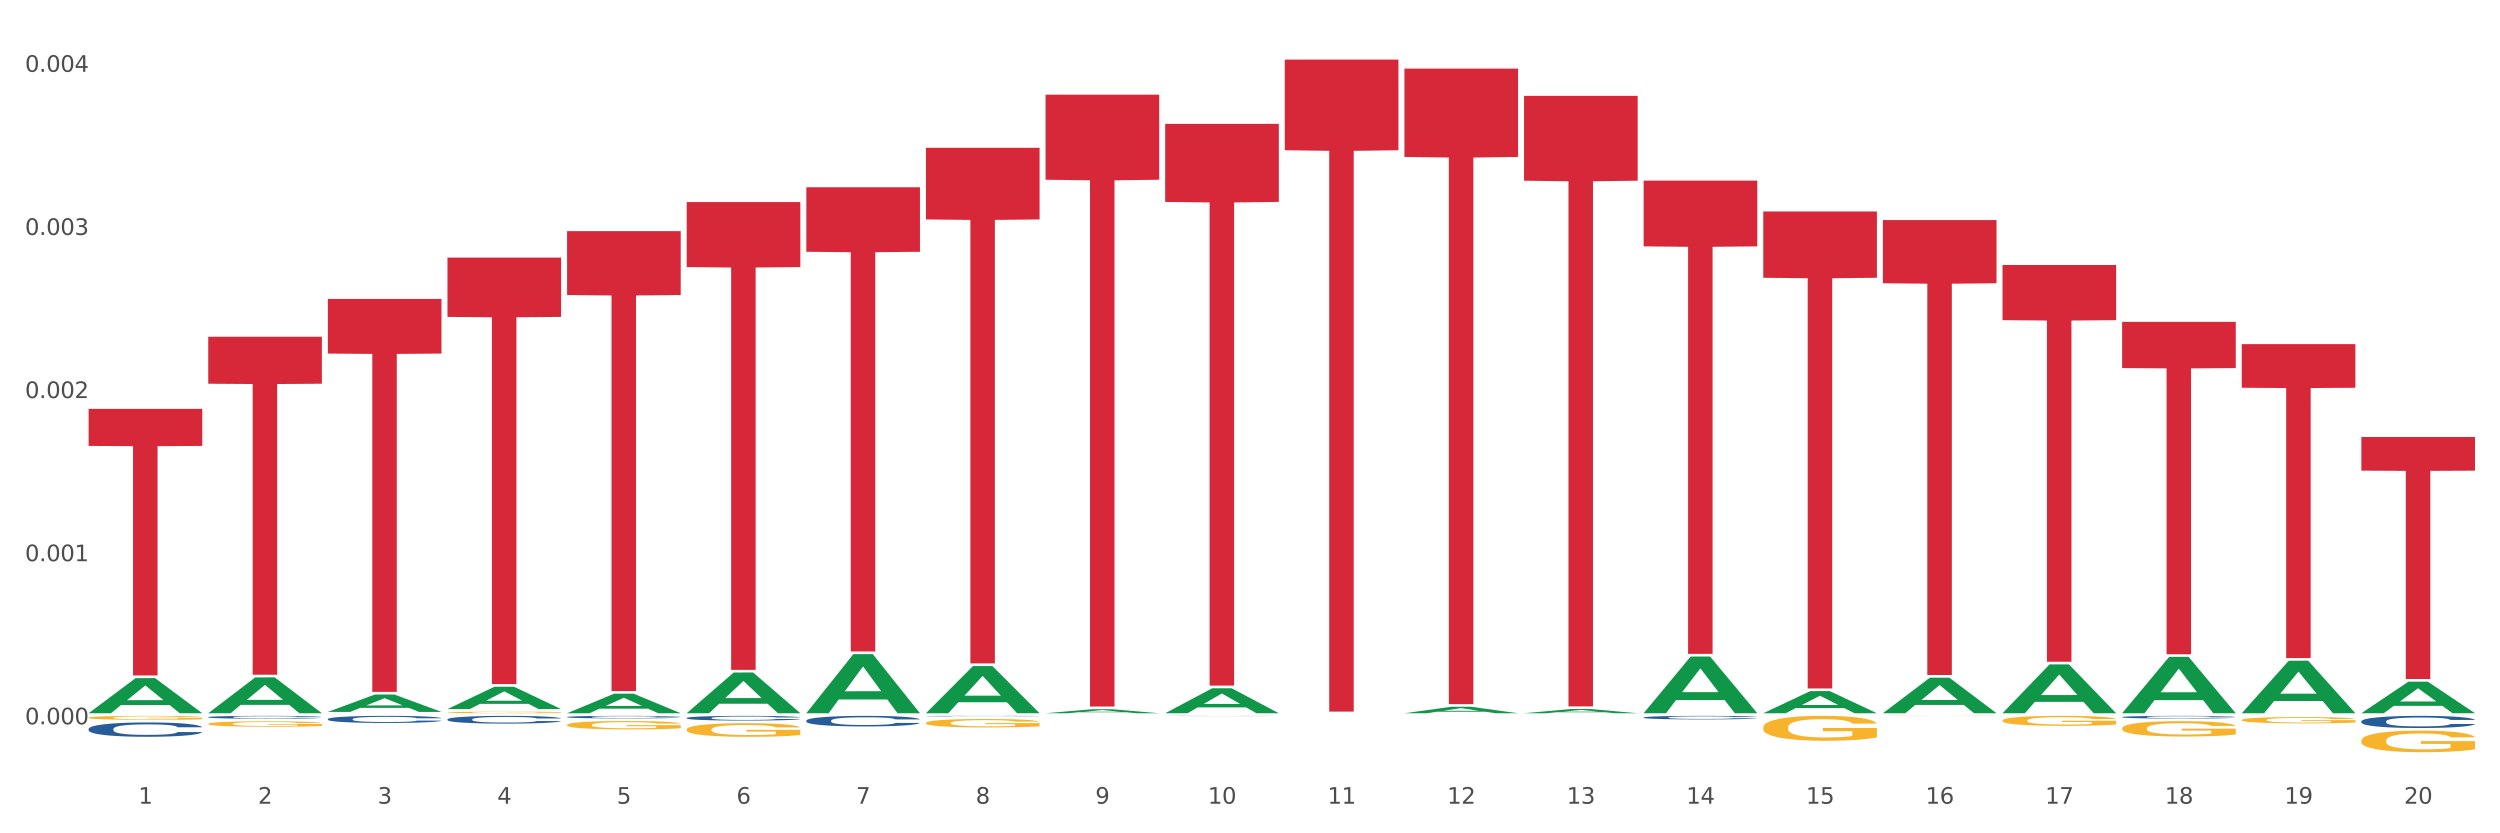 <?xml version="1.0" encoding="utf-8" standalone="no"?>
<!DOCTYPE svg PUBLIC "-//W3C//DTD SVG 1.1//EN"
  "http://www.w3.org/Graphics/SVG/1.1/DTD/svg11.dtd">
<svg xmlns:xlink="http://www.w3.org/1999/xlink" width="1080pt" height="360pt" viewBox="0 0 1080 360" xmlns="http://www.w3.org/2000/svg" version="1.1">
 <rect x="0" y="0" width="1080" height="360" fill="#333333" stroke="none"/>
 <defs>
  <style type="text/css">*{stroke-linejoin: round; stroke-linecap: butt}</style>
 </defs>
 <g id="figure_1">
  <g id="patch_1">
   <path d="M 0 360 
L 1080 360 
L 1080 0 
L 0 0 
z
" style="fill: #ffffff; stroke: #ffffff; stroke-linejoin: miter"/>
  </g>
  <g id="axes_1">
   <g id="matplotlib.axis_1">
    <g id="xtick_1">
     <g id="text_1">
      <!-- 1 -->
      <g style="fill: #4d4d4d" transform="translate(59.775 347.204) scale(0.096 -0.096)">
       <defs>
        <path id="DejaVuSans-31" d="M 794 531 
L 1825 531 
L 1825 4091 
L 703 3866 
L 703 4441 
L 1819 4666 
L 2450 4666 
L 2450 531 
L 3481 531 
L 3481 0 
L 794 0 
L 794 531 
z
" transform="scale(0.016)"/>
       </defs>
       <use xlink:href="#DejaVuSans-31"/>
      </g>
     </g>
    </g>
    <g id="xtick_2">
     <g id="text_2">
      <!-- 2 -->
      <g style="fill: #4d4d4d" transform="translate(111.45 347.204) scale(0.096 -0.096)">
       <defs>
        <path id="DejaVuSans-32" d="M 1228 531 
L 3431 531 
L 3431 0 
L 469 0 
L 469 531 
Q 828 903 1448 1529 
Q 2069 2156 2228 2338 
Q 2531 2678 2651 2914 
Q 2772 3150 2772 3378 
Q 2772 3750 2511 3984 
Q 2250 4219 1831 4219 
Q 1534 4219 1204 4116 
Q 875 4013 500 3803 
L 500 4441 
Q 881 4594 1212 4672 
Q 1544 4750 1819 4750 
Q 2544 4750 2975 4387 
Q 3406 4025 3406 3419 
Q 3406 3131 3298 2873 
Q 3191 2616 2906 2266 
Q 2828 2175 2409 1742 
Q 1991 1309 1228 531 
z
" transform="scale(0.016)"/>
       </defs>
       <use xlink:href="#DejaVuSans-32"/>
      </g>
     </g>
    </g>
    <g id="xtick_3">
     <g id="text_3">
      <!-- 3 -->
      <g style="fill: #4d4d4d" transform="translate(163.125 347.204) scale(0.096 -0.096)">
       <defs>
        <path id="DejaVuSans-33" d="M 2597 2516 
Q 3050 2419 3304 2112 
Q 3559 1806 3559 1356 
Q 3559 666 3084 287 
Q 2609 -91 1734 -91 
Q 1441 -91 1130 -33 
Q 819 25 488 141 
L 488 750 
Q 750 597 1062 519 
Q 1375 441 1716 441 
Q 2309 441 2620 675 
Q 2931 909 2931 1356 
Q 2931 1769 2642 2001 
Q 2353 2234 1838 2234 
L 1294 2234 
L 1294 2753 
L 1863 2753 
Q 2328 2753 2575 2939 
Q 2822 3125 2822 3475 
Q 2822 3834 2567 4026 
Q 2313 4219 1838 4219 
Q 1578 4219 1281 4162 
Q 984 4106 628 3988 
L 628 4550 
Q 988 4650 1302 4700 
Q 1616 4750 1894 4750 
Q 2613 4750 3031 4423 
Q 3450 4097 3450 3541 
Q 3450 3153 3228 2886 
Q 3006 2619 2597 2516 
z
" transform="scale(0.016)"/>
       </defs>
       <use xlink:href="#DejaVuSans-33"/>
      </g>
     </g>
    </g>
    <g id="xtick_4">
     <g id="text_4">
      <!-- 4 -->
      <g style="fill: #4d4d4d" transform="translate(214.8 347.204) scale(0.096 -0.096)">
       <defs>
        <path id="DejaVuSans-34" d="M 2419 4116 
L 825 1625 
L 2419 1625 
L 2419 4116 
z
M 2253 4666 
L 3047 4666 
L 3047 1625 
L 3713 1625 
L 3713 1100 
L 3047 1100 
L 3047 0 
L 2419 0 
L 2419 1100 
L 313 1100 
L 313 1709 
L 2253 4666 
z
" transform="scale(0.016)"/>
       </defs>
       <use xlink:href="#DejaVuSans-34"/>
      </g>
     </g>
    </g>
    <g id="xtick_5">
     <g id="text_5">
      <!-- 5 -->
      <g style="fill: #4d4d4d" transform="translate(266.475 347.204) scale(0.096 -0.096)">
       <defs>
        <path id="DejaVuSans-35" d="M 691 4666 
L 3169 4666 
L 3169 4134 
L 1269 4134 
L 1269 2991 
Q 1406 3038 1543 3061 
Q 1681 3084 1819 3084 
Q 2600 3084 3056 2656 
Q 3513 2228 3513 1497 
Q 3513 744 3044 326 
Q 2575 -91 1722 -91 
Q 1428 -91 1123 -41 
Q 819 9 494 109 
L 494 744 
Q 775 591 1075 516 
Q 1375 441 1709 441 
Q 2250 441 2565 725 
Q 2881 1009 2881 1497 
Q 2881 1984 2565 2268 
Q 2250 2553 1709 2553 
Q 1456 2553 1204 2497 
Q 953 2441 691 2322 
L 691 4666 
z
" transform="scale(0.016)"/>
       </defs>
       <use xlink:href="#DejaVuSans-35"/>
      </g>
     </g>
    </g>
    <g id="xtick_6">
     <g id="text_6">
      <!-- 6 -->
      <g style="fill: #4d4d4d" transform="translate(318.15 347.204) scale(0.096 -0.096)">
       <defs>
        <path id="DejaVuSans-36" d="M 2113 2584 
Q 1688 2584 1439 2293 
Q 1191 2003 1191 1497 
Q 1191 994 1439 701 
Q 1688 409 2113 409 
Q 2538 409 2786 701 
Q 3034 994 3034 1497 
Q 3034 2003 2786 2293 
Q 2538 2584 2113 2584 
z
M 3366 4563 
L 3366 3988 
Q 3128 4100 2886 4159 
Q 2644 4219 2406 4219 
Q 1781 4219 1451 3797 
Q 1122 3375 1075 2522 
Q 1259 2794 1537 2939 
Q 1816 3084 2150 3084 
Q 2853 3084 3261 2657 
Q 3669 2231 3669 1497 
Q 3669 778 3244 343 
Q 2819 -91 2113 -91 
Q 1303 -91 875 529 
Q 447 1150 447 2328 
Q 447 3434 972 4092 
Q 1497 4750 2381 4750 
Q 2619 4750 2861 4703 
Q 3103 4656 3366 4563 
z
" transform="scale(0.016)"/>
       </defs>
       <use xlink:href="#DejaVuSans-36"/>
      </g>
     </g>
    </g>
    <g id="xtick_7">
     <g id="text_7">
      <!-- 7 -->
      <g style="fill: #4d4d4d" transform="translate(369.825 347.204) scale(0.096 -0.096)">
       <defs>
        <path id="DejaVuSans-37" d="M 525 4666 
L 3525 4666 
L 3525 4397 
L 1831 0 
L 1172 0 
L 2766 4134 
L 525 4134 
L 525 4666 
z
" transform="scale(0.016)"/>
       </defs>
       <use xlink:href="#DejaVuSans-37"/>
      </g>
     </g>
    </g>
    <g id="xtick_8">
     <g id="text_8">
      <!-- 8 -->
      <g style="fill: #4d4d4d" transform="translate(421.5 347.204) scale(0.096 -0.096)">
       <defs>
        <path id="DejaVuSans-38" d="M 2034 2216 
Q 1584 2216 1326 1975 
Q 1069 1734 1069 1313 
Q 1069 891 1326 650 
Q 1584 409 2034 409 
Q 2484 409 2743 651 
Q 3003 894 3003 1313 
Q 3003 1734 2745 1975 
Q 2488 2216 2034 2216 
z
M 1403 2484 
Q 997 2584 770 2862 
Q 544 3141 544 3541 
Q 544 4100 942 4425 
Q 1341 4750 2034 4750 
Q 2731 4750 3128 4425 
Q 3525 4100 3525 3541 
Q 3525 3141 3298 2862 
Q 3072 2584 2669 2484 
Q 3125 2378 3379 2068 
Q 3634 1759 3634 1313 
Q 3634 634 3220 271 
Q 2806 -91 2034 -91 
Q 1263 -91 848 271 
Q 434 634 434 1313 
Q 434 1759 690 2068 
Q 947 2378 1403 2484 
z
M 1172 3481 
Q 1172 3119 1398 2916 
Q 1625 2713 2034 2713 
Q 2441 2713 2670 2916 
Q 2900 3119 2900 3481 
Q 2900 3844 2670 4047 
Q 2441 4250 2034 4250 
Q 1625 4250 1398 4047 
Q 1172 3844 1172 3481 
z
" transform="scale(0.016)"/>
       </defs>
       <use xlink:href="#DejaVuSans-38"/>
      </g>
     </g>
    </g>
    <g id="xtick_9">
     <g id="text_9">
      <!-- 9 -->
      <g style="fill: #4d4d4d" transform="translate(473.175 347.204) scale(0.096 -0.096)">
       <defs>
        <path id="DejaVuSans-39" d="M 703 97 
L 703 672 
Q 941 559 1184 500 
Q 1428 441 1663 441 
Q 2288 441 2617 861 
Q 2947 1281 2994 2138 
Q 2813 1869 2534 1725 
Q 2256 1581 1919 1581 
Q 1219 1581 811 2004 
Q 403 2428 403 3163 
Q 403 3881 828 4315 
Q 1253 4750 1959 4750 
Q 2769 4750 3195 4129 
Q 3622 3509 3622 2328 
Q 3622 1225 3098 567 
Q 2575 -91 1691 -91 
Q 1453 -91 1209 -44 
Q 966 3 703 97 
z
M 1959 2075 
Q 2384 2075 2632 2365 
Q 2881 2656 2881 3163 
Q 2881 3666 2632 3958 
Q 2384 4250 1959 4250 
Q 1534 4250 1286 3958 
Q 1038 3666 1038 3163 
Q 1038 2656 1286 2365 
Q 1534 2075 1959 2075 
z
" transform="scale(0.016)"/>
       </defs>
       <use xlink:href="#DejaVuSans-39"/>
      </g>
     </g>
    </g>
    <g id="xtick_10">
     <g id="text_10">
      <!-- 10 -->
      <g style="fill: #4d4d4d" transform="translate(521.796 347.204) scale(0.096 -0.096)">
       <defs>
        <path id="DejaVuSans-30" d="M 2034 4250 
Q 1547 4250 1301 3770 
Q 1056 3291 1056 2328 
Q 1056 1369 1301 889 
Q 1547 409 2034 409 
Q 2525 409 2770 889 
Q 3016 1369 3016 2328 
Q 3016 3291 2770 3770 
Q 2525 4250 2034 4250 
z
M 2034 4750 
Q 2819 4750 3233 4129 
Q 3647 3509 3647 2328 
Q 3647 1150 3233 529 
Q 2819 -91 2034 -91 
Q 1250 -91 836 529 
Q 422 1150 422 2328 
Q 422 3509 836 4129 
Q 1250 4750 2034 4750 
z
" transform="scale(0.016)"/>
       </defs>
       <use xlink:href="#DejaVuSans-31"/>
       <use xlink:href="#DejaVuSans-30" transform="translate(63.623 0)"/>
      </g>
     </g>
    </g>
    <g id="xtick_11">
     <g id="text_11">
      <!-- 11 -->
      <g style="fill: #4d4d4d" transform="translate(573.471 347.204) scale(0.096 -0.096)">
       <use xlink:href="#DejaVuSans-31"/>
       <use xlink:href="#DejaVuSans-31" transform="translate(63.623 0)"/>
      </g>
     </g>
    </g>
    <g id="xtick_12">
     <g id="text_12">
      <!-- 12 -->
      <g style="fill: #4d4d4d" transform="translate(625.146 347.204) scale(0.096 -0.096)">
       <use xlink:href="#DejaVuSans-31"/>
       <use xlink:href="#DejaVuSans-32" transform="translate(63.623 0)"/>
      </g>
     </g>
    </g>
    <g id="xtick_13">
     <g id="text_13">
      <!-- 13 -->
      <g style="fill: #4d4d4d" transform="translate(676.821 347.204) scale(0.096 -0.096)">
       <use xlink:href="#DejaVuSans-31"/>
       <use xlink:href="#DejaVuSans-33" transform="translate(63.623 0)"/>
      </g>
     </g>
    </g>
    <g id="xtick_14">
     <g id="text_14">
      <!-- 14 -->
      <g style="fill: #4d4d4d" transform="translate(728.496 347.204) scale(0.096 -0.096)">
       <use xlink:href="#DejaVuSans-31"/>
       <use xlink:href="#DejaVuSans-34" transform="translate(63.623 0)"/>
      </g>
     </g>
    </g>
    <g id="xtick_15">
     <g id="text_15">
      <!-- 15 -->
      <g style="fill: #4d4d4d" transform="translate(780.171 347.204) scale(0.096 -0.096)">
       <use xlink:href="#DejaVuSans-31"/>
       <use xlink:href="#DejaVuSans-35" transform="translate(63.623 0)"/>
      </g>
     </g>
    </g>
    <g id="xtick_16">
     <g id="text_16">
      <!-- 16 -->
      <g style="fill: #4d4d4d" transform="translate(831.846 347.204) scale(0.096 -0.096)">
       <use xlink:href="#DejaVuSans-31"/>
       <use xlink:href="#DejaVuSans-36" transform="translate(63.623 0)"/>
      </g>
     </g>
    </g>
    <g id="xtick_17">
     <g id="text_17">
      <!-- 17 -->
      <g style="fill: #4d4d4d" transform="translate(883.521 347.204) scale(0.096 -0.096)">
       <use xlink:href="#DejaVuSans-31"/>
       <use xlink:href="#DejaVuSans-37" transform="translate(63.623 0)"/>
      </g>
     </g>
    </g>
    <g id="xtick_18">
     <g id="text_18">
      <!-- 18 -->
      <g style="fill: #4d4d4d" transform="translate(935.196 347.204) scale(0.096 -0.096)">
       <use xlink:href="#DejaVuSans-31"/>
       <use xlink:href="#DejaVuSans-38" transform="translate(63.623 0)"/>
      </g>
     </g>
    </g>
    <g id="xtick_19">
     <g id="text_19">
      <!-- 19 -->
      <g style="fill: #4d4d4d" transform="translate(986.871 347.204) scale(0.096 -0.096)">
       <use xlink:href="#DejaVuSans-31"/>
       <use xlink:href="#DejaVuSans-39" transform="translate(63.623 0)"/>
      </g>
     </g>
    </g>
    <g id="xtick_20">
     <g id="text_20">
      <!-- 20 -->
      <g style="fill: #4d4d4d" transform="translate(1038.546 347.204) scale(0.096 -0.096)">
       <use xlink:href="#DejaVuSans-32"/>
       <use xlink:href="#DejaVuSans-30" transform="translate(63.623 0)"/>
      </g>
     </g>
    </g>
    <g id="xtick_21"/>
    <g id="xtick_22"/>
    <g id="xtick_23"/>
    <g id="xtick_24"/>
    <g id="xtick_25"/>
    <g id="xtick_26"/>
    <g id="xtick_27"/>
    <g id="xtick_28"/>
    <g id="xtick_29"/>
    <g id="xtick_30"/>
    <g id="xtick_31"/>
    <g id="xtick_32"/>
    <g id="xtick_33"/>
    <g id="xtick_34"/>
    <g id="xtick_35"/>
    <g id="xtick_36"/>
    <g id="xtick_37"/>
    <g id="xtick_38"/>
    <g id="xtick_39"/>
   </g>
   <g id="matplotlib.axis_2">
    <g id="ytick_1">
     <g id="text_21">
      <!-- 0.000 -->
      <g style="fill: #4d4d4d" transform="translate(10.8 312.903) scale(0.096 -0.096)">
       <defs>
        <path id="DejaVuSans-2e" d="M 684 794 
L 1344 794 
L 1344 0 
L 684 0 
L 684 794 
z
" transform="scale(0.016)"/>
       </defs>
       <use xlink:href="#DejaVuSans-30"/>
       <use xlink:href="#DejaVuSans-2e" transform="translate(63.623 0)"/>
       <use xlink:href="#DejaVuSans-30" transform="translate(95.41 0)"/>
       <use xlink:href="#DejaVuSans-30" transform="translate(159.033 0)"/>
       <use xlink:href="#DejaVuSans-30" transform="translate(222.656 0)"/>
      </g>
     </g>
    </g>
    <g id="ytick_2">
     <g id="text_22">
      <!-- 0.001 -->
      <g style="fill: #4d4d4d" transform="translate(10.8 242.434) scale(0.096 -0.096)">
       <use xlink:href="#DejaVuSans-30"/>
       <use xlink:href="#DejaVuSans-2e" transform="translate(63.623 0)"/>
       <use xlink:href="#DejaVuSans-30" transform="translate(95.41 0)"/>
       <use xlink:href="#DejaVuSans-30" transform="translate(159.033 0)"/>
       <use xlink:href="#DejaVuSans-31" transform="translate(222.656 0)"/>
      </g>
     </g>
    </g>
    <g id="ytick_3">
     <g id="text_23">
      <!-- 0.002 -->
      <g style="fill: #4d4d4d" transform="translate(10.8 171.965) scale(0.096 -0.096)">
       <use xlink:href="#DejaVuSans-30"/>
       <use xlink:href="#DejaVuSans-2e" transform="translate(63.623 0)"/>
       <use xlink:href="#DejaVuSans-30" transform="translate(95.41 0)"/>
       <use xlink:href="#DejaVuSans-30" transform="translate(159.033 0)"/>
       <use xlink:href="#DejaVuSans-32" transform="translate(222.656 0)"/>
      </g>
     </g>
    </g>
    <g id="ytick_4">
     <g id="text_24">
      <!-- 0.003 -->
      <g style="fill: #4d4d4d" transform="translate(10.8 101.496) scale(0.096 -0.096)">
       <use xlink:href="#DejaVuSans-30"/>
       <use xlink:href="#DejaVuSans-2e" transform="translate(63.623 0)"/>
       <use xlink:href="#DejaVuSans-30" transform="translate(95.41 0)"/>
       <use xlink:href="#DejaVuSans-30" transform="translate(159.033 0)"/>
       <use xlink:href="#DejaVuSans-33" transform="translate(222.656 0)"/>
      </g>
     </g>
    </g>
    <g id="ytick_5">
     <g id="text_25">
      <!-- 0.004 -->
      <g style="fill: #4d4d4d" transform="translate(10.8 31.027) scale(0.096 -0.096)">
       <use xlink:href="#DejaVuSans-30"/>
       <use xlink:href="#DejaVuSans-2e" transform="translate(63.623 0)"/>
       <use xlink:href="#DejaVuSans-30" transform="translate(95.41 0)"/>
       <use xlink:href="#DejaVuSans-30" transform="translate(159.033 0)"/>
       <use xlink:href="#DejaVuSans-34" transform="translate(222.656 0)"/>
      </g>
     </g>
    </g>
    <g id="ytick_6"/>
    <g id="ytick_7"/>
    <g id="ytick_8"/>
    <g id="ytick_9"/>
   </g>
   <g id="PolyCollection_1">
    <path d="M 38.283 308.093 
L 38.334 308.079 
L 58.577 292.95 
L 66.979 292.935 
L 87.374 308.121 
L 77.657 308.121 
L 73.254 304.585 
L 52.352 304.585 
L 52.201 304.642 
L 47.949 308.121 
L 38.283 308.121 
L 38.283 308.093 
L 54.984 302.475 
L 70.623 302.461 
L 62.879 296.172 
L 62.778 296.144 
L 62.677 296.187 
L 54.934 302.461 
L 54.984 302.475 
L 38.283 308.093 
z
" clip-path="url(#pe9be78ee91)" style="fill: #109648"/>
    <path d="M 658.383 41.411 
L 707.475 41.411 
L 707.475 78.064 
L 688.164 78.312 
L 688.164 305.164 
L 677.578 305.164 
L 677.578 78.312 
L 658.383 78.064 
L 658.383 41.659 
L 658.383 41.411 
z
" clip-path="url(#pe9be78ee91)" style="fill: #d62839"/>
    <path d="M 606.708 29.647 
L 655.8 29.647 
L 655.8 67.799 
L 636.489 68.056 
L 636.489 304.183 
L 625.903 304.183 
L 625.903 68.056 
L 606.708 67.799 
L 606.708 29.905 
L 606.708 29.647 
z
" clip-path="url(#pe9be78ee91)" style="fill: #d62839"/>
    <path d="M 555.033 25.759 
L 604.125 25.759 
L 604.125 64.898 
L 584.814 65.162 
L 584.814 307.398 
L 574.228 307.398 
L 574.228 65.162 
L 555.033 64.898 
L 555.033 26.024 
L 555.033 25.759 
z
" clip-path="url(#pe9be78ee91)" style="fill: #d62839"/>
    <path d="M 503.358 53.501 
L 552.45 53.501 
L 552.45 87.227 
L 533.139 87.455 
L 533.139 296.193 
L 522.553 296.193 
L 522.553 87.455 
L 503.358 87.227 
L 503.358 53.728 
L 503.358 53.501 
z
" clip-path="url(#pe9be78ee91)" style="fill: #d62839"/>
    <path d="M 451.683 40.91 
L 500.775 40.91 
L 500.775 77.642 
L 481.464 77.891 
L 481.464 305.236 
L 470.878 305.236 
L 470.878 77.891 
L 451.683 77.642 
L 451.683 41.158 
L 451.683 40.91 
z
" clip-path="url(#pe9be78ee91)" style="fill: #d62839"/>
    <path d="M 400.008 63.837 
L 449.1 63.837 
L 449.1 94.793 
L 429.789 95.003 
L 429.789 286.597 
L 419.203 286.597 
L 419.203 95.003 
L 400.008 94.793 
L 400.008 64.046 
L 400.008 63.837 
z
" clip-path="url(#pe9be78ee91)" style="fill: #d62839"/>
    <path d="M 710.058 78.016 
L 759.15 78.016 
L 759.15 106.43 
L 739.839 106.622 
L 739.839 282.483 
L 729.253 282.483 
L 729.253 106.622 
L 710.058 106.43 
L 710.058 78.208 
L 710.058 78.016 
z
" clip-path="url(#pe9be78ee91)" style="fill: #d62839"/>
    <path d="M 348.333 80.896 
L 397.425 80.896 
L 397.425 108.764 
L 378.114 108.953 
L 378.114 281.435 
L 367.528 281.435 
L 367.528 108.953 
L 348.333 108.764 
L 348.333 81.084 
L 348.333 80.896 
z
" clip-path="url(#pe9be78ee91)" style="fill: #d62839"/>
    <path d="M 244.983 99.843 
L 294.074 99.843 
L 294.074 127.454 
L 274.764 127.641 
L 274.764 298.532 
L 264.178 298.532 
L 264.178 127.641 
L 244.983 127.454 
L 244.983 100.03 
L 244.983 99.843 
z
" clip-path="url(#pe9be78ee91)" style="fill: #d62839"/>
    <path d="M 193.308 111.296 
L 242.399 111.296 
L 242.399 136.897 
L 223.089 137.07 
L 223.089 295.523 
L 212.503 295.523 
L 212.503 137.07 
L 193.308 136.897 
L 193.308 111.469 
L 193.308 111.296 
z
" clip-path="url(#pe9be78ee91)" style="fill: #d62839"/>
    <path d="M 141.633 129.146 
L 190.724 129.146 
L 190.724 152.735 
L 171.414 152.895 
L 171.414 298.895 
L 160.828 298.895 
L 160.828 152.895 
L 141.633 152.735 
L 141.633 129.305 
L 141.633 129.146 
z
" clip-path="url(#pe9be78ee91)" style="fill: #d62839"/>
    <path d="M 89.958 145.473 
L 139.049 145.473 
L 139.049 165.763 
L 119.739 165.9 
L 119.739 291.482 
L 109.152 291.482 
L 109.152 165.9 
L 89.958 165.763 
L 89.958 145.61 
L 89.958 145.473 
z
" clip-path="url(#pe9be78ee91)" style="fill: #d62839"/>
    <path d="M 38.283 314.88 
L 38.341 314.874 
L 38.341 314.716 
L 38.515 314.501 
L 39.153 314.106 
L 39.966 313.806 
L 41.358 313.456 
L 42.113 313.309 
L 43.099 313.145 
L 45.13 312.879 
L 47.451 312.653 
L 49.076 312.529 
L 50.295 312.45 
L 53.022 312.308 
L 54.589 312.246 
L 56.214 312.195 
L 57.606 312.161 
L 59.927 312.122 
L 61.784 312.105 
L 63.931 312.099 
L 65.73 312.105 
L 68.109 312.127 
L 71.591 312.195 
L 72.925 312.235 
L 74.724 312.303 
L 76.581 312.393 
L 78.09 312.483 
L 79.831 312.613 
L 81.63 312.783 
L 83.37 312.998 
L 84.589 313.196 
L 85.575 313.405 
L 86.446 313.659 
L 87.084 313.936 
L 87.374 314.168 
L 76.755 314.168 
L 76.465 313.959 
L 75.885 313.733 
L 75.305 313.58 
L 74.666 313.456 
L 73.68 313.314 
L 72.809 313.224 
L 71.359 313.117 
L 70.024 313.049 
L 68.922 313.009 
L 67.587 312.975 
L 64.744 312.941 
L 62.713 312.941 
L 61.436 312.953 
L 59.869 312.981 
L 58.535 313.02 
L 56.968 313.088 
L 55.749 313.162 
L 54.531 313.258 
L 53.834 313.326 
L 52.79 313.45 
L 52.094 313.552 
L 51.165 313.727 
L 50.643 313.851 
L 49.714 314.173 
L 49.308 314.411 
L 49.134 314.575 
L 49.018 314.756 
L 49.018 315.637 
L 49.366 316.033 
L 49.656 316.203 
L 50.121 316.395 
L 50.991 316.643 
L 52.268 316.887 
L 53.602 317.062 
L 54.705 317.169 
L 55.749 317.248 
L 56.794 317.31 
L 58.07 317.367 
L 59.115 317.401 
L 60.682 317.435 
L 62.539 317.452 
L 63.989 317.452 
L 66.949 317.423 
L 68.283 317.395 
L 69.56 317.356 
L 70.952 317.293 
L 72.055 317.226 
L 72.693 317.175 
L 73.738 317.067 
L 74.55 316.954 
L 75.247 316.824 
L 75.711 316.711 
L 76.233 316.542 
L 76.639 316.35 
L 76.755 316.248 
L 87.374 316.248 
L 87.142 316.451 
L 86.736 316.649 
L 85.924 316.915 
L 85.285 317.067 
L 84.299 317.254 
L 83.254 317.412 
L 81.804 317.587 
L 80.469 317.717 
L 79.076 317.83 
L 77.568 317.932 
L 74.84 318.074 
L 73.854 318.113 
L 71.765 318.181 
L 70.14 318.22 
L 67.761 318.26 
L 65.324 318.283 
L 62.771 318.288 
L 60.508 318.277 
L 58.012 318.243 
L 56.446 318.209 
L 54.705 318.158 
L 52.674 318.079 
L 50.759 317.983 
L 48.96 317.87 
L 47.277 317.74 
L 45.711 317.593 
L 43.68 317.35 
L 42.171 317.113 
L 41.068 316.892 
L 40.314 316.706 
L 39.56 316.468 
L 39.153 316.304 
L 38.515 315.909 
L 38.283 315.541 
L 38.283 314.88 
z
" clip-path="url(#pe9be78ee91)" style="fill: #255c99"/>
    <path d="M 89.958 309.805 
L 90.016 309.804 
L 90.016 309.773 
L 90.19 309.73 
L 90.828 309.652 
L 91.641 309.593 
L 93.033 309.524 
L 93.788 309.495 
L 94.774 309.462 
L 96.805 309.41 
L 99.126 309.365 
L 100.751 309.34 
L 101.97 309.325 
L 104.697 309.297 
L 106.264 309.284 
L 107.889 309.274 
L 109.281 309.268 
L 111.602 309.26 
L 113.459 309.256 
L 115.606 309.255 
L 117.405 309.256 
L 119.784 309.261 
L 123.266 309.274 
L 124.6 309.282 
L 126.399 309.296 
L 128.256 309.313 
L 129.765 309.331 
L 131.506 309.357 
L 133.305 309.391 
L 135.045 309.433 
L 136.264 309.472 
L 137.25 309.514 
L 138.121 309.564 
L 138.759 309.619 
L 139.049 309.664 
L 128.43 309.664 
L 128.14 309.623 
L 127.56 309.578 
L 126.98 309.548 
L 126.341 309.524 
L 125.355 309.496 
L 124.484 309.478 
L 123.034 309.457 
L 121.699 309.443 
L 120.597 309.435 
L 119.262 309.429 
L 116.419 309.422 
L 114.388 309.422 
L 113.111 309.424 
L 111.544 309.43 
L 110.21 309.438 
L 108.643 309.451 
L 107.424 309.465 
L 106.206 309.484 
L 105.509 309.498 
L 104.465 309.522 
L 103.769 309.543 
L 102.84 309.577 
L 102.318 309.602 
L 101.389 309.666 
L 100.983 309.712 
L 100.809 309.745 
L 100.693 309.781 
L 100.693 309.955 
L 101.041 310.033 
L 101.331 310.067 
L 101.796 310.105 
L 102.666 310.154 
L 103.943 310.202 
L 105.277 310.237 
L 106.38 310.258 
L 107.424 310.273 
L 108.469 310.286 
L 109.745 310.297 
L 110.79 310.304 
L 112.357 310.31 
L 114.214 310.314 
L 115.664 310.314 
L 118.624 310.308 
L 119.958 310.303 
L 121.235 310.295 
L 122.628 310.282 
L 123.73 310.269 
L 124.368 310.259 
L 125.413 310.238 
L 126.225 310.215 
L 126.922 310.19 
L 127.386 310.167 
L 127.908 310.134 
L 128.314 310.096 
L 128.43 310.076 
L 139.049 310.076 
L 138.817 310.116 
L 138.411 310.155 
L 137.599 310.208 
L 136.96 310.238 
L 135.974 310.275 
L 134.929 310.306 
L 133.479 310.341 
L 132.144 310.366 
L 130.751 310.389 
L 129.243 310.409 
L 126.515 310.437 
L 125.529 310.444 
L 123.44 310.458 
L 121.815 310.466 
L 119.436 310.474 
L 116.999 310.478 
L 114.446 310.479 
L 112.183 310.477 
L 109.687 310.47 
L 108.121 310.463 
L 106.38 310.453 
L 104.349 310.438 
L 102.434 310.419 
L 100.635 310.396 
L 98.952 310.371 
L 97.386 310.342 
L 95.355 310.294 
L 93.846 310.247 
L 92.743 310.203 
L 91.989 310.166 
L 91.235 310.119 
L 90.828 310.087 
L 90.19 310.009 
L 89.958 309.936 
L 89.958 309.805 
z
" clip-path="url(#pe9be78ee91)" style="fill: #255c99"/>
    <path d="M 296.658 87.294 
L 345.749 87.294 
L 345.749 115.377 
L 326.439 115.567 
L 326.439 289.377 
L 315.853 289.377 
L 315.853 115.567 
L 296.658 115.377 
L 296.658 87.484 
L 296.658 87.294 
z
" clip-path="url(#pe9be78ee91)" style="fill: #d62839"/>
    <path d="M 38.283 310.045 
L 38.341 310.044 
L 38.341 309.988 
L 38.457 309.939 
L 39.036 309.822 
L 39.906 309.725 
L 40.543 309.674 
L 41.181 309.632 
L 41.934 309.59 
L 42.862 309.546 
L 44.543 309.482 
L 45.586 309.449 
L 46.861 309.415 
L 49.179 309.365 
L 50.86 309.337 
L 52.599 309.313 
L 55.439 309.285 
L 57.294 309.273 
L 59.264 309.263 
L 61.64 309.257 
L 63.437 309.255 
L 67.378 309.26 
L 70.74 309.274 
L 72.363 309.285 
L 74.449 309.304 
L 75.551 309.316 
L 77.347 309.341 
L 79.202 309.374 
L 80.477 309.402 
L 82.39 309.455 
L 83.839 309.508 
L 85.172 309.574 
L 85.867 309.619 
L 86.389 309.661 
L 86.853 309.71 
L 87.316 309.786 
L 76.884 309.786 
L 76.478 309.732 
L 75.84 309.68 
L 74.913 309.63 
L 74.102 309.599 
L 72.711 309.56 
L 71.436 309.535 
L 70.102 309.516 
L 68.48 309.501 
L 67.205 309.493 
L 65.408 309.486 
L 61.872 309.488 
L 59.496 309.501 
L 57.873 309.516 
L 56.83 309.53 
L 55.903 309.546 
L 54.859 309.568 
L 53.642 309.6 
L 52.773 309.63 
L 51.903 309.668 
L 51.208 309.705 
L 50.57 309.749 
L 50.049 309.796 
L 49.643 309.844 
L 49.295 309.903 
L 49.005 310.002 
L 49.005 310.216 
L 49.121 310.264 
L 49.411 310.328 
L 49.759 310.376 
L 50.338 310.434 
L 50.86 310.473 
L 51.845 310.529 
L 52.947 310.576 
L 53.816 310.606 
L 54.685 310.631 
L 56.192 310.665 
L 57.873 310.693 
L 59.322 310.711 
L 61.293 310.726 
L 62.626 310.732 
L 63.785 310.736 
L 66.625 310.736 
L 68.654 310.731 
L 70.914 310.72 
L 72.653 310.706 
L 74.102 310.689 
L 75.725 310.661 
L 76.768 310.634 
L 76.768 310.308 
L 64.017 310.306 
L 64.017 310.089 
L 87.374 310.089 
L 87.374 310.726 
L 86.389 310.759 
L 85.288 310.789 
L 84.129 310.815 
L 82.39 310.848 
L 80.303 310.879 
L 78.449 310.901 
L 76.478 310.92 
L 74.16 310.937 
L 71.146 310.953 
L 69.291 310.959 
L 66.973 310.964 
L 64.249 310.965 
L 61.872 310.962 
L 59.554 310.954 
L 57.12 310.94 
L 54.743 310.92 
L 52.947 310.9 
L 51.15 310.875 
L 49.237 310.842 
L 47.73 310.811 
L 46.571 310.782 
L 45.296 310.747 
L 43.905 310.7 
L 42.862 310.658 
L 41.934 310.614 
L 40.949 310.558 
L 40.254 310.509 
L 39.558 310.448 
L 39.152 310.403 
L 38.689 310.333 
L 38.341 310.234 
L 38.283 310.045 
z
" clip-path="url(#pe9be78ee91)" style="fill: #f7b32b"/>
    <path d="M 761.734 91.365 
L 810.825 91.365 
L 810.825 119.999 
L 791.514 120.193 
L 791.514 297.415 
L 780.928 297.415 
L 780.928 120.193 
L 761.734 119.999 
L 761.734 91.558 
L 761.734 91.365 
z
" clip-path="url(#pe9be78ee91)" style="fill: #d62839"/>
    <path d="M 89.958 312.694 
L 90.016 312.692 
L 90.016 312.615 
L 90.132 312.549 
L 90.712 312.389 
L 91.581 312.256 
L 92.218 312.186 
L 92.856 312.128 
L 93.609 312.07 
L 94.537 312.01 
L 96.218 311.923 
L 97.261 311.878 
L 98.536 311.831 
L 100.854 311.763 
L 102.535 311.724 
L 104.274 311.692 
L 107.114 311.654 
L 108.969 311.637 
L 110.939 311.624 
L 113.316 311.615 
L 115.112 311.613 
L 119.053 311.62 
L 122.415 311.639 
L 124.038 311.654 
L 126.124 311.679 
L 127.226 311.696 
L 129.022 311.731 
L 130.877 311.775 
L 132.152 311.814 
L 134.065 311.887 
L 135.514 311.959 
L 136.847 312.049 
L 137.542 312.111 
L 138.064 312.169 
L 138.528 312.235 
L 138.991 312.339 
L 128.559 312.339 
L 128.153 312.265 
L 127.515 312.194 
L 126.588 312.126 
L 125.777 312.083 
L 124.386 312.03 
L 123.111 311.996 
L 121.778 311.97 
L 120.155 311.949 
L 118.88 311.938 
L 117.083 311.929 
L 113.547 311.931 
L 111.171 311.949 
L 109.548 311.97 
L 108.505 311.989 
L 107.578 312.01 
L 106.534 312.04 
L 105.317 312.085 
L 104.448 312.126 
L 103.578 312.177 
L 102.883 312.228 
L 102.245 312.288 
L 101.724 312.352 
L 101.318 312.419 
L 100.97 312.5 
L 100.68 312.634 
L 100.68 312.927 
L 100.796 312.993 
L 101.086 313.081 
L 101.434 313.147 
L 102.014 313.226 
L 102.535 313.28 
L 103.52 313.356 
L 104.622 313.421 
L 105.491 313.461 
L 106.36 313.495 
L 107.867 313.542 
L 109.548 313.581 
L 110.997 313.604 
L 112.968 313.626 
L 114.301 313.634 
L 115.46 313.638 
L 118.3 313.638 
L 120.329 313.632 
L 122.589 313.617 
L 124.328 313.598 
L 125.777 313.574 
L 127.4 313.536 
L 128.443 313.5 
L 128.443 313.053 
L 115.692 313.051 
L 115.692 312.754 
L 139.049 312.754 
L 139.049 313.626 
L 138.064 313.67 
L 136.963 313.711 
L 135.804 313.747 
L 134.065 313.792 
L 131.978 313.835 
L 130.124 313.865 
L 128.153 313.891 
L 125.835 313.914 
L 122.821 313.935 
L 120.966 313.944 
L 118.648 313.95 
L 115.924 313.952 
L 113.547 313.948 
L 111.229 313.938 
L 108.795 313.918 
L 106.418 313.891 
L 104.622 313.863 
L 102.825 313.829 
L 100.912 313.784 
L 99.405 313.741 
L 98.246 313.703 
L 96.971 313.653 
L 95.58 313.589 
L 94.537 313.532 
L 93.609 313.472 
L 92.624 313.395 
L 91.929 313.329 
L 91.233 313.245 
L 90.827 313.183 
L 90.364 313.087 
L 90.016 312.953 
L 89.958 312.694 
z
" clip-path="url(#pe9be78ee91)" style="fill: #f7b32b"/>
    <path d="M 1020.109 188.793 
L 1069.2 188.793 
L 1069.2 203.322 
L 1049.889 203.42 
L 1049.889 293.338 
L 1039.303 293.338 
L 1039.303 203.42 
L 1020.109 203.322 
L 1020.109 188.891 
L 1020.109 188.793 
z
" clip-path="url(#pe9be78ee91)" style="fill: #d62839"/>
    <path d="M 968.434 148.659 
L 1017.525 148.659 
L 1017.525 167.506 
L 998.214 167.634 
L 998.214 284.282 
L 987.628 284.282 
L 987.628 167.634 
L 968.434 167.506 
L 968.434 148.787 
L 968.434 148.659 
z
" clip-path="url(#pe9be78ee91)" style="fill: #d62839"/>
    <path d="M 916.759 139.054 
L 965.85 139.054 
L 965.85 159.007 
L 946.539 159.142 
L 946.539 282.63 
L 935.953 282.63 
L 935.953 159.142 
L 916.759 159.007 
L 916.759 139.189 
L 916.759 139.054 
z
" clip-path="url(#pe9be78ee91)" style="fill: #d62839"/>
    <path d="M 865.084 114.488 
L 914.175 114.488 
L 914.175 138.305 
L 894.864 138.466 
L 894.864 285.875 
L 884.278 285.875 
L 884.278 138.466 
L 865.084 138.305 
L 865.084 114.649 
L 865.084 114.488 
z
" clip-path="url(#pe9be78ee91)" style="fill: #d62839"/>
    <path d="M 813.409 95.058 
L 862.5 95.058 
L 862.5 122.372 
L 843.189 122.556 
L 843.189 291.609 
L 832.603 291.609 
L 832.603 122.556 
L 813.409 122.372 
L 813.409 95.242 
L 813.409 95.058 
z
" clip-path="url(#pe9be78ee91)" style="fill: #d62839"/>
    <path d="M 1020.109 319.939 
L 1020.167 319.931 
L 1020.167 319.624 
L 1020.283 319.361 
L 1020.862 318.723 
L 1021.732 318.195 
L 1022.369 317.915 
L 1023.007 317.685 
L 1023.76 317.455 
L 1024.687 317.217 
L 1026.368 316.868 
L 1027.412 316.69 
L 1028.687 316.503 
L 1031.005 316.23 
L 1032.686 316.077 
L 1034.425 315.95 
L 1037.265 315.796 
L 1039.119 315.728 
L 1041.09 315.677 
L 1043.466 315.643 
L 1045.263 315.635 
L 1049.204 315.66 
L 1052.566 315.737 
L 1054.189 315.796 
L 1056.275 315.899 
L 1057.376 315.967 
L 1059.173 316.103 
L 1061.028 316.281 
L 1062.303 316.434 
L 1064.216 316.724 
L 1065.665 317.013 
L 1066.998 317.37 
L 1067.693 317.617 
L 1068.215 317.847 
L 1068.678 318.11 
L 1069.142 318.527 
L 1058.709 318.527 
L 1058.304 318.229 
L 1057.666 317.949 
L 1056.739 317.676 
L 1055.927 317.506 
L 1054.536 317.294 
L 1053.261 317.158 
L 1051.928 317.055 
L 1050.305 316.97 
L 1049.03 316.928 
L 1047.234 316.894 
L 1043.698 316.902 
L 1041.322 316.97 
L 1039.699 317.055 
L 1038.656 317.132 
L 1037.728 317.217 
L 1036.685 317.336 
L 1035.468 317.515 
L 1034.598 317.676 
L 1033.729 317.881 
L 1033.034 318.085 
L 1032.396 318.323 
L 1031.874 318.578 
L 1031.469 318.842 
L 1031.121 319.165 
L 1030.831 319.701 
L 1030.831 320.866 
L 1030.947 321.13 
L 1031.237 321.479 
L 1031.585 321.743 
L 1032.164 322.057 
L 1032.686 322.27 
L 1033.671 322.576 
L 1034.772 322.831 
L 1035.642 322.993 
L 1036.511 323.129 
L 1038.018 323.316 
L 1039.699 323.469 
L 1041.148 323.563 
L 1043.118 323.648 
L 1044.452 323.682 
L 1045.611 323.699 
L 1048.451 323.699 
L 1050.479 323.674 
L 1052.74 323.614 
L 1054.478 323.537 
L 1055.927 323.444 
L 1057.55 323.291 
L 1058.593 323.146 
L 1058.593 321.368 
L 1045.843 321.36 
L 1045.843 320.177 
L 1069.2 320.177 
L 1069.2 323.648 
L 1068.215 323.827 
L 1067.113 323.988 
L 1065.954 324.133 
L 1064.216 324.312 
L 1062.129 324.482 
L 1060.274 324.601 
L 1058.304 324.703 
L 1055.985 324.796 
L 1052.971 324.881 
L 1051.117 324.915 
L 1048.798 324.941 
L 1046.074 324.95 
L 1043.698 324.932 
L 1041.38 324.89 
L 1038.945 324.813 
L 1036.569 324.703 
L 1034.772 324.592 
L 1032.976 324.456 
L 1031.063 324.277 
L 1029.556 324.107 
L 1028.397 323.954 
L 1027.122 323.759 
L 1025.731 323.503 
L 1024.687 323.274 
L 1023.76 323.036 
L 1022.775 322.729 
L 1022.079 322.466 
L 1021.384 322.134 
L 1020.978 321.887 
L 1020.514 321.504 
L 1020.167 320.968 
L 1020.109 319.939 
z
" clip-path="url(#pe9be78ee91)" style="fill: #f7b32b"/>
    <path d="M 968.434 311.029 
L 968.492 311.027 
L 968.492 310.937 
L 968.608 310.86 
L 969.187 310.674 
L 970.057 310.52 
L 970.694 310.438 
L 971.332 310.37 
L 972.085 310.303 
L 973.012 310.234 
L 974.693 310.132 
L 975.737 310.08 
L 977.012 310.025 
L 979.33 309.945 
L 981.011 309.901 
L 982.75 309.863 
L 985.59 309.819 
L 987.444 309.799 
L 989.415 309.784 
L 991.791 309.774 
L 993.588 309.771 
L 997.529 309.779 
L 1000.891 309.801 
L 1002.514 309.819 
L 1004.6 309.848 
L 1005.701 309.868 
L 1007.498 309.908 
L 1009.353 309.96 
L 1010.628 310.005 
L 1012.54 310.09 
L 1013.989 310.174 
L 1015.323 310.278 
L 1016.018 310.351 
L 1016.54 310.418 
L 1017.003 310.495 
L 1017.467 310.617 
L 1007.034 310.617 
L 1006.629 310.53 
L 1005.991 310.448 
L 1005.064 310.368 
L 1004.252 310.318 
L 1002.861 310.256 
L 1001.586 310.216 
L 1000.253 310.186 
L 998.63 310.162 
L 997.355 310.149 
L 995.558 310.139 
L 992.023 310.142 
L 989.647 310.162 
L 988.024 310.186 
L 986.981 310.209 
L 986.053 310.234 
L 985.01 310.269 
L 983.793 310.321 
L 982.923 310.368 
L 982.054 310.428 
L 981.359 310.487 
L 980.721 310.557 
L 980.199 310.632 
L 979.794 310.709 
L 979.446 310.803 
L 979.156 310.96 
L 979.156 311.3 
L 979.272 311.377 
L 979.562 311.479 
L 979.91 311.556 
L 980.489 311.648 
L 981.011 311.711 
L 981.996 311.8 
L 983.097 311.875 
L 983.967 311.922 
L 984.836 311.962 
L 986.343 312.016 
L 988.024 312.061 
L 989.473 312.088 
L 991.443 312.113 
L 992.776 312.123 
L 993.936 312.128 
L 996.776 312.128 
L 998.804 312.121 
L 1001.065 312.103 
L 1002.803 312.081 
L 1004.252 312.054 
L 1005.875 312.009 
L 1006.918 311.967 
L 1006.918 311.447 
L 994.167 311.445 
L 994.167 311.099 
L 1017.525 311.099 
L 1017.525 312.113 
L 1016.54 312.166 
L 1015.438 312.213 
L 1014.279 312.255 
L 1012.54 312.307 
L 1010.454 312.357 
L 1008.599 312.392 
L 1006.629 312.422 
L 1004.31 312.449 
L 1001.296 312.474 
L 999.442 312.484 
L 997.123 312.491 
L 994.399 312.494 
L 992.023 312.489 
L 989.705 312.476 
L 987.27 312.454 
L 984.894 312.422 
L 983.097 312.389 
L 981.301 312.35 
L 979.388 312.297 
L 977.881 312.248 
L 976.722 312.203 
L 975.447 312.146 
L 974.056 312.071 
L 973.012 312.004 
L 972.085 311.934 
L 971.1 311.845 
L 970.404 311.768 
L 969.709 311.671 
L 969.303 311.599 
L 968.839 311.487 
L 968.492 311.33 
L 968.434 311.029 
z
" clip-path="url(#pe9be78ee91)" style="fill: #f7b32b"/>
    <path d="M 916.759 314.611 
L 916.817 314.605 
L 916.817 314.387 
L 916.933 314.199 
L 917.512 313.745 
L 918.381 313.369 
L 919.019 313.169 
L 919.657 313.005 
L 920.41 312.842 
L 921.337 312.672 
L 923.018 312.423 
L 924.061 312.296 
L 925.337 312.163 
L 927.655 311.969 
L 929.336 311.86 
L 931.075 311.769 
L 933.915 311.66 
L 935.769 311.611 
L 937.74 311.575 
L 940.116 311.551 
L 941.913 311.545 
L 945.854 311.563 
L 949.216 311.617 
L 950.839 311.66 
L 952.925 311.732 
L 954.026 311.781 
L 955.823 311.878 
L 957.678 312.005 
L 958.953 312.114 
L 960.865 312.32 
L 962.314 312.526 
L 963.647 312.781 
L 964.343 312.957 
L 964.865 313.12 
L 965.328 313.308 
L 965.792 313.605 
L 955.359 313.605 
L 954.954 313.393 
L 954.316 313.193 
L 953.389 312.999 
L 952.577 312.878 
L 951.186 312.726 
L 949.911 312.629 
L 948.578 312.557 
L 946.955 312.496 
L 945.68 312.466 
L 943.883 312.442 
L 940.348 312.448 
L 937.972 312.496 
L 936.349 312.557 
L 935.306 312.611 
L 934.378 312.672 
L 933.335 312.757 
L 932.118 312.884 
L 931.248 312.999 
L 930.379 313.145 
L 929.683 313.29 
L 929.046 313.46 
L 928.524 313.642 
L 928.119 313.83 
L 927.771 314.06 
L 927.481 314.442 
L 927.481 315.272 
L 927.597 315.46 
L 927.887 315.709 
L 928.235 315.896 
L 928.814 316.121 
L 929.336 316.272 
L 930.321 316.49 
L 931.422 316.672 
L 932.292 316.787 
L 933.161 316.884 
L 934.668 317.018 
L 936.349 317.127 
L 937.798 317.194 
L 939.768 317.254 
L 941.101 317.278 
L 942.261 317.29 
L 945.101 317.29 
L 947.129 317.272 
L 949.39 317.23 
L 951.128 317.175 
L 952.577 317.109 
L 954.2 317 
L 955.243 316.897 
L 955.243 315.63 
L 942.492 315.624 
L 942.492 314.781 
L 965.85 314.781 
L 965.85 317.254 
L 964.865 317.381 
L 963.763 317.497 
L 962.604 317.6 
L 960.865 317.727 
L 958.779 317.848 
L 956.924 317.933 
L 954.954 318.006 
L 952.635 318.072 
L 949.621 318.133 
L 947.767 318.157 
L 945.448 318.175 
L 942.724 318.181 
L 940.348 318.169 
L 938.03 318.139 
L 935.595 318.085 
L 933.219 318.006 
L 931.422 317.927 
L 929.626 317.83 
L 927.713 317.703 
L 926.206 317.581 
L 925.047 317.472 
L 923.772 317.333 
L 922.381 317.151 
L 921.337 316.987 
L 920.41 316.818 
L 919.425 316.6 
L 918.729 316.412 
L 918.034 316.175 
L 917.628 315.999 
L 917.164 315.727 
L 916.817 315.345 
L 916.759 314.611 
z
" clip-path="url(#pe9be78ee91)" style="fill: #f7b32b"/>
    <path d="M 865.084 311.25 
L 865.142 311.246 
L 865.142 311.104 
L 865.257 310.982 
L 865.837 310.686 
L 866.706 310.442 
L 867.344 310.312 
L 867.982 310.205 
L 868.735 310.099 
L 869.662 309.989 
L 871.343 309.827 
L 872.386 309.744 
L 873.662 309.657 
L 875.98 309.531 
L 877.661 309.46 
L 879.399 309.401 
L 882.239 309.33 
L 884.094 309.299 
L 886.065 309.275 
L 888.441 309.259 
L 890.238 309.255 
L 894.179 309.267 
L 897.541 309.303 
L 899.164 309.33 
L 901.25 309.378 
L 902.351 309.409 
L 904.148 309.472 
L 906.003 309.555 
L 907.278 309.626 
L 909.19 309.76 
L 910.639 309.894 
L 911.972 310.06 
L 912.668 310.174 
L 913.19 310.28 
L 913.653 310.402 
L 914.117 310.596 
L 903.684 310.596 
L 903.279 310.458 
L 902.641 310.328 
L 901.714 310.201 
L 900.902 310.123 
L 899.511 310.024 
L 898.236 309.961 
L 896.903 309.914 
L 895.28 309.874 
L 894.005 309.855 
L 892.208 309.839 
L 888.673 309.843 
L 886.297 309.874 
L 884.674 309.914 
L 883.63 309.949 
L 882.703 309.989 
L 881.66 310.044 
L 880.443 310.127 
L 879.573 310.201 
L 878.704 310.296 
L 878.008 310.391 
L 877.371 310.501 
L 876.849 310.619 
L 876.444 310.741 
L 876.096 310.891 
L 875.806 311.14 
L 875.806 311.68 
L 875.922 311.802 
L 876.212 311.963 
L 876.559 312.086 
L 877.139 312.232 
L 877.661 312.33 
L 878.646 312.472 
L 879.747 312.59 
L 880.617 312.665 
L 881.486 312.728 
L 882.993 312.815 
L 884.674 312.886 
L 886.123 312.929 
L 888.093 312.969 
L 889.426 312.984 
L 890.586 312.992 
L 893.426 312.992 
L 895.454 312.981 
L 897.715 312.953 
L 899.453 312.917 
L 900.902 312.874 
L 902.525 312.803 
L 903.568 312.736 
L 903.568 311.912 
L 890.817 311.908 
L 890.817 311.36 
L 914.175 311.36 
L 914.175 312.969 
L 913.19 313.051 
L 912.088 313.126 
L 910.929 313.193 
L 909.19 313.276 
L 907.104 313.355 
L 905.249 313.41 
L 903.279 313.457 
L 900.96 313.501 
L 897.946 313.54 
L 896.092 313.556 
L 893.773 313.568 
L 891.049 313.572 
L 888.673 313.564 
L 886.355 313.544 
L 883.92 313.509 
L 881.544 313.457 
L 879.747 313.406 
L 877.951 313.343 
L 876.038 313.26 
L 874.531 313.182 
L 873.372 313.111 
L 872.097 313.02 
L 870.706 312.902 
L 869.662 312.795 
L 868.735 312.685 
L 867.75 312.543 
L 867.054 312.421 
L 866.359 312.267 
L 865.953 312.153 
L 865.489 311.975 
L 865.142 311.727 
L 865.084 311.25 
z
" clip-path="url(#pe9be78ee91)" style="fill: #f7b32b"/>
    <path d="M 813.409 309.295 
L 813.467 309.294 
L 813.467 309.292 
L 813.582 309.289 
L 814.162 309.283 
L 815.031 309.279 
L 815.669 309.276 
L 816.307 309.274 
L 817.06 309.272 
L 817.987 309.27 
L 819.668 309.267 
L 820.711 309.265 
L 821.986 309.263 
L 824.305 309.261 
L 825.986 309.259 
L 827.724 309.258 
L 830.564 309.257 
L 832.419 309.256 
L 834.39 309.256 
L 836.766 309.255 
L 838.563 309.255 
L 842.504 309.256 
L 845.866 309.256 
L 847.488 309.257 
L 849.575 309.258 
L 850.676 309.258 
L 852.473 309.26 
L 854.328 309.261 
L 855.603 309.263 
L 857.515 309.265 
L 858.964 309.268 
L 860.297 309.271 
L 860.993 309.273 
L 861.515 309.275 
L 861.978 309.278 
L 862.442 309.282 
L 852.009 309.282 
L 851.604 309.279 
L 850.966 309.276 
L 850.039 309.274 
L 849.227 309.272 
L 847.836 309.27 
L 846.561 309.269 
L 845.228 309.268 
L 843.605 309.268 
L 842.33 309.267 
L 840.533 309.267 
L 836.998 309.267 
L 834.622 309.268 
L 832.999 309.268 
L 831.955 309.269 
L 831.028 309.27 
L 829.985 309.271 
L 828.768 309.272 
L 827.898 309.274 
L 827.029 309.276 
L 826.333 309.278 
L 825.696 309.28 
L 825.174 309.282 
L 824.769 309.285 
L 824.421 309.287 
L 824.131 309.292 
L 824.131 309.303 
L 824.247 309.305 
L 824.537 309.309 
L 824.884 309.311 
L 825.464 309.314 
L 825.986 309.316 
L 826.971 309.319 
L 828.072 309.321 
L 828.942 309.322 
L 829.811 309.324 
L 831.318 309.325 
L 832.999 309.327 
L 834.448 309.328 
L 836.418 309.328 
L 837.751 309.329 
L 838.911 309.329 
L 841.751 309.329 
L 843.779 309.329 
L 846.039 309.328 
L 847.778 309.327 
L 849.227 309.326 
L 850.85 309.325 
L 851.893 309.324 
L 851.893 309.308 
L 839.142 309.307 
L 839.142 309.297 
L 862.5 309.297 
L 862.5 309.328 
L 861.515 309.33 
L 860.413 309.331 
L 859.254 309.333 
L 857.515 309.334 
L 855.429 309.336 
L 853.574 309.337 
L 851.604 309.338 
L 849.285 309.339 
L 846.271 309.34 
L 844.417 309.34 
L 842.098 309.34 
L 839.374 309.34 
L 836.998 309.34 
L 834.68 309.34 
L 832.245 309.339 
L 829.869 309.338 
L 828.072 309.337 
L 826.275 309.336 
L 824.363 309.334 
L 822.856 309.332 
L 821.697 309.331 
L 820.422 309.329 
L 819.031 309.327 
L 817.987 309.325 
L 817.06 309.323 
L 816.075 309.32 
L 815.379 309.318 
L 814.684 309.315 
L 814.278 309.312 
L 813.814 309.309 
L 813.467 309.304 
L 813.409 309.295 
z
" clip-path="url(#pe9be78ee91)" style="fill: #f7b32b"/>
    <path d="M 761.734 314.229 
L 761.791 314.219 
L 761.791 313.865 
L 761.907 313.56 
L 762.487 312.823 
L 763.356 312.214 
L 763.994 311.889 
L 764.631 311.624 
L 765.385 311.359 
L 766.312 311.084 
L 767.993 310.681 
L 769.036 310.474 
L 770.311 310.258 
L 772.63 309.943 
L 774.311 309.766 
L 776.049 309.619 
L 778.889 309.442 
L 780.744 309.363 
L 782.715 309.305 
L 785.091 309.265 
L 786.888 309.255 
L 790.829 309.285 
L 794.191 309.373 
L 795.813 309.442 
L 797.9 309.56 
L 799.001 309.639 
L 800.798 309.796 
L 802.653 310.002 
L 803.928 310.179 
L 805.84 310.513 
L 807.289 310.848 
L 808.622 311.26 
L 809.318 311.545 
L 809.84 311.811 
L 810.303 312.116 
L 810.767 312.597 
L 800.334 312.597 
L 799.929 312.253 
L 799.291 311.929 
L 798.364 311.614 
L 797.552 311.418 
L 796.161 311.172 
L 794.886 311.015 
L 793.553 310.897 
L 791.93 310.798 
L 790.655 310.749 
L 788.858 310.71 
L 785.323 310.72 
L 782.947 310.798 
L 781.324 310.897 
L 780.28 310.985 
L 779.353 311.084 
L 778.31 311.221 
L 777.093 311.428 
L 776.223 311.614 
L 775.354 311.85 
L 774.658 312.086 
L 774.021 312.361 
L 773.499 312.656 
L 773.093 312.961 
L 772.746 313.334 
L 772.456 313.954 
L 772.456 315.3 
L 772.572 315.605 
L 772.862 316.008 
L 773.209 316.312 
L 773.789 316.676 
L 774.311 316.922 
L 775.296 317.276 
L 776.397 317.571 
L 777.267 317.757 
L 778.136 317.915 
L 779.643 318.131 
L 781.324 318.308 
L 782.773 318.416 
L 784.743 318.514 
L 786.076 318.553 
L 787.235 318.573 
L 790.075 318.573 
L 792.104 318.544 
L 794.364 318.475 
L 796.103 318.386 
L 797.552 318.278 
L 799.175 318.101 
L 800.218 317.934 
L 800.218 315.88 
L 787.467 315.87 
L 787.467 314.504 
L 810.825 314.504 
L 810.825 318.514 
L 809.84 318.721 
L 808.738 318.907 
L 807.579 319.074 
L 805.84 319.281 
L 803.754 319.477 
L 801.899 319.615 
L 799.929 319.733 
L 797.61 319.841 
L 794.596 319.939 
L 792.742 319.979 
L 790.423 320.008 
L 787.699 320.018 
L 785.323 319.998 
L 783.004 319.949 
L 780.57 319.861 
L 778.194 319.733 
L 776.397 319.605 
L 774.6 319.448 
L 772.688 319.241 
L 771.181 319.045 
L 770.022 318.868 
L 768.747 318.642 
L 767.356 318.347 
L 766.312 318.082 
L 765.385 317.806 
L 764.4 317.453 
L 763.704 317.148 
L 763.009 316.765 
L 762.603 316.48 
L 762.139 316.037 
L 761.791 315.418 
L 761.734 314.229 
z
" clip-path="url(#pe9be78ee91)" style="fill: #f7b32b"/>
    <path d="M 400.008 312.297 
L 400.066 312.294 
L 400.066 312.174 
L 400.182 312.07 
L 400.762 311.821 
L 401.631 311.614 
L 402.269 311.504 
L 402.906 311.414 
L 403.66 311.325 
L 404.587 311.231 
L 406.268 311.095 
L 407.311 311.025 
L 408.586 310.952 
L 410.905 310.845 
L 412.585 310.785 
L 414.324 310.735 
L 417.164 310.675 
L 419.019 310.649 
L 420.989 310.629 
L 423.366 310.615 
L 425.162 310.612 
L 429.104 310.622 
L 432.465 310.652 
L 434.088 310.675 
L 436.175 310.715 
L 437.276 310.742 
L 439.073 310.795 
L 440.927 310.865 
L 442.202 310.925 
L 444.115 311.038 
L 445.564 311.151 
L 446.897 311.291 
L 447.593 311.388 
L 448.114 311.478 
L 448.578 311.581 
L 449.042 311.744 
L 438.609 311.744 
L 438.203 311.628 
L 437.566 311.518 
L 436.638 311.411 
L 435.827 311.345 
L 434.436 311.261 
L 433.161 311.208 
L 431.828 311.168 
L 430.205 311.135 
L 428.93 311.118 
L 427.133 311.105 
L 423.598 311.108 
L 421.221 311.135 
L 419.598 311.168 
L 418.555 311.198 
L 417.628 311.231 
L 416.585 311.278 
L 415.367 311.348 
L 414.498 311.411 
L 413.629 311.491 
L 412.933 311.571 
L 412.296 311.664 
L 411.774 311.764 
L 411.368 311.867 
L 411.02 311.994 
L 410.731 312.204 
L 410.731 312.66 
L 410.847 312.763 
L 411.136 312.899 
L 411.484 313.003 
L 412.064 313.126 
L 412.585 313.209 
L 413.571 313.329 
L 414.672 313.429 
L 415.541 313.492 
L 416.411 313.545 
L 417.918 313.619 
L 419.598 313.679 
L 421.047 313.715 
L 423.018 313.749 
L 424.351 313.762 
L 425.51 313.769 
L 428.35 313.769 
L 430.379 313.759 
L 432.639 313.735 
L 434.378 313.705 
L 435.827 313.669 
L 437.45 313.609 
L 438.493 313.552 
L 438.493 312.856 
L 425.742 312.853 
L 425.742 312.39 
L 449.1 312.39 
L 449.1 313.749 
L 448.114 313.818 
L 447.013 313.882 
L 445.854 313.938 
L 444.115 314.008 
L 442.029 314.075 
L 440.174 314.121 
L 438.203 314.161 
L 435.885 314.198 
L 432.871 314.231 
L 431.016 314.245 
L 428.698 314.255 
L 425.974 314.258 
L 423.598 314.251 
L 421.279 314.235 
L 418.845 314.205 
L 416.469 314.161 
L 414.672 314.118 
L 412.875 314.065 
L 410.963 313.995 
L 409.456 313.928 
L 408.296 313.868 
L 407.021 313.792 
L 405.63 313.692 
L 404.587 313.602 
L 403.66 313.509 
L 402.674 313.389 
L 401.979 313.286 
L 401.283 313.156 
L 400.878 313.059 
L 400.414 312.909 
L 400.066 312.7 
L 400.008 312.297 
z
" clip-path="url(#pe9be78ee91)" style="fill: #f7b32b"/>
    <path d="M 296.658 315.141 
L 296.716 315.136 
L 296.716 314.942 
L 296.832 314.775 
L 297.412 314.371 
L 298.281 314.038 
L 298.919 313.86 
L 299.556 313.715 
L 300.31 313.569 
L 301.237 313.418 
L 302.918 313.198 
L 303.961 313.085 
L 305.236 312.966 
L 307.554 312.794 
L 309.235 312.697 
L 310.974 312.616 
L 313.814 312.519 
L 315.669 312.476 
L 317.639 312.444 
L 320.016 312.422 
L 321.812 312.417 
L 325.754 312.433 
L 329.115 312.482 
L 330.738 312.519 
L 332.825 312.584 
L 333.926 312.627 
L 335.723 312.713 
L 337.577 312.826 
L 338.852 312.923 
L 340.765 313.106 
L 342.214 313.289 
L 343.547 313.515 
L 344.243 313.671 
L 344.764 313.817 
L 345.228 313.984 
L 345.692 314.248 
L 335.259 314.248 
L 334.853 314.059 
L 334.216 313.881 
L 333.288 313.709 
L 332.477 313.601 
L 331.086 313.467 
L 329.811 313.381 
L 328.478 313.316 
L 326.855 313.262 
L 325.58 313.235 
L 323.783 313.214 
L 320.248 313.219 
L 317.871 313.262 
L 316.248 313.316 
L 315.205 313.365 
L 314.278 313.418 
L 313.234 313.494 
L 312.017 313.607 
L 311.148 313.709 
L 310.279 313.838 
L 309.583 313.968 
L 308.945 314.118 
L 308.424 314.28 
L 308.018 314.447 
L 307.67 314.651 
L 307.381 314.991 
L 307.381 315.728 
L 307.497 315.895 
L 307.786 316.116 
L 308.134 316.283 
L 308.714 316.482 
L 309.235 316.617 
L 310.221 316.811 
L 311.322 316.972 
L 312.191 317.074 
L 313.061 317.161 
L 314.568 317.279 
L 316.248 317.376 
L 317.697 317.435 
L 319.668 317.489 
L 321.001 317.511 
L 322.16 317.521 
L 325 317.521 
L 327.029 317.505 
L 329.289 317.467 
L 331.028 317.419 
L 332.477 317.36 
L 334.1 317.263 
L 335.143 317.171 
L 335.143 316.046 
L 322.392 316.041 
L 322.392 315.292 
L 345.749 315.292 
L 345.749 317.489 
L 344.764 317.602 
L 343.663 317.704 
L 342.504 317.796 
L 340.765 317.909 
L 338.678 318.017 
L 336.824 318.092 
L 334.853 318.157 
L 332.535 318.216 
L 329.521 318.27 
L 327.666 318.291 
L 325.348 318.307 
L 322.624 318.313 
L 320.248 318.302 
L 317.929 318.275 
L 315.495 318.227 
L 313.119 318.157 
L 311.322 318.087 
L 309.525 318.001 
L 307.612 317.887 
L 306.106 317.78 
L 304.946 317.683 
L 303.671 317.559 
L 302.28 317.397 
L 301.237 317.252 
L 300.31 317.101 
L 299.324 316.907 
L 298.629 316.741 
L 297.933 316.531 
L 297.528 316.374 
L 297.064 316.132 
L 296.716 315.793 
L 296.658 315.141 
z
" clip-path="url(#pe9be78ee91)" style="fill: #f7b32b"/>
    <path d="M 244.983 313.153 
L 245.041 313.149 
L 245.041 313.03 
L 245.157 312.928 
L 245.737 312.68 
L 246.606 312.476 
L 247.244 312.367 
L 247.881 312.277 
L 248.635 312.188 
L 249.562 312.096 
L 251.243 311.96 
L 252.286 311.891 
L 253.561 311.818 
L 255.879 311.713 
L 257.56 311.653 
L 259.299 311.604 
L 262.139 311.544 
L 263.994 311.518 
L 265.964 311.498 
L 268.341 311.485 
L 270.137 311.482 
L 274.079 311.491 
L 277.44 311.521 
L 279.063 311.544 
L 281.15 311.584 
L 282.251 311.61 
L 284.048 311.663 
L 285.902 311.732 
L 287.177 311.792 
L 289.09 311.904 
L 290.539 312.017 
L 291.872 312.155 
L 292.568 312.251 
L 293.089 312.34 
L 293.553 312.443 
L 294.016 312.604 
L 283.584 312.604 
L 283.178 312.489 
L 282.541 312.38 
L 281.613 312.274 
L 280.802 312.208 
L 279.411 312.125 
L 278.136 312.073 
L 276.803 312.033 
L 275.18 312 
L 273.905 311.983 
L 272.108 311.97 
L 268.572 311.974 
L 266.196 312 
L 264.573 312.033 
L 263.53 312.063 
L 262.603 312.096 
L 261.559 312.142 
L 260.342 312.211 
L 259.473 312.274 
L 258.604 312.353 
L 257.908 312.433 
L 257.27 312.525 
L 256.749 312.624 
L 256.343 312.727 
L 255.995 312.852 
L 255.706 313.06 
L 255.706 313.513 
L 255.821 313.615 
L 256.111 313.75 
L 256.459 313.853 
L 257.039 313.975 
L 257.56 314.057 
L 258.546 314.176 
L 259.647 314.275 
L 260.516 314.338 
L 261.386 314.391 
L 262.892 314.464 
L 264.573 314.523 
L 266.022 314.559 
L 267.993 314.592 
L 269.326 314.606 
L 270.485 314.612 
L 273.325 314.612 
L 275.354 314.602 
L 277.614 314.579 
L 279.353 314.549 
L 280.802 314.513 
L 282.425 314.454 
L 283.468 314.398 
L 283.468 313.707 
L 270.717 313.704 
L 270.717 313.245 
L 294.074 313.245 
L 294.074 314.592 
L 293.089 314.662 
L 291.988 314.725 
L 290.829 314.781 
L 289.09 314.85 
L 287.003 314.916 
L 285.149 314.962 
L 283.178 315.002 
L 280.86 315.038 
L 277.846 315.071 
L 275.991 315.084 
L 273.673 315.094 
L 270.949 315.098 
L 268.572 315.091 
L 266.254 315.075 
L 263.82 315.045 
L 261.444 315.002 
L 259.647 314.959 
L 257.85 314.906 
L 255.937 314.837 
L 254.43 314.771 
L 253.271 314.711 
L 251.996 314.635 
L 250.605 314.536 
L 249.562 314.447 
L 248.635 314.355 
L 247.649 314.236 
L 246.954 314.133 
L 246.258 314.005 
L 245.853 313.909 
L 245.389 313.76 
L 245.041 313.552 
L 244.983 313.153 
z
" clip-path="url(#pe9be78ee91)" style="fill: #f7b32b"/>
    <path d="M 193.308 307.763 
L 193.366 307.763 
L 193.366 307.741 
L 193.482 307.722 
L 194.062 307.677 
L 194.931 307.639 
L 195.569 307.619 
L 196.206 307.602 
L 196.96 307.586 
L 197.887 307.569 
L 199.568 307.544 
L 200.611 307.531 
L 201.886 307.518 
L 204.204 307.498 
L 205.885 307.487 
L 207.624 307.478 
L 210.464 307.467 
L 212.319 307.463 
L 214.289 307.459 
L 216.666 307.457 
L 218.462 307.456 
L 222.404 307.458 
L 225.765 307.463 
L 227.388 307.467 
L 229.475 307.475 
L 230.576 307.48 
L 232.372 307.489 
L 234.227 307.502 
L 235.502 307.513 
L 237.415 307.534 
L 238.864 307.554 
L 240.197 307.58 
L 240.892 307.598 
L 241.414 307.614 
L 241.878 307.633 
L 242.341 307.663 
L 231.909 307.663 
L 231.503 307.641 
L 230.866 307.621 
L 229.938 307.602 
L 229.127 307.59 
L 227.736 307.574 
L 226.461 307.565 
L 225.128 307.557 
L 223.505 307.551 
L 222.23 307.548 
L 220.433 307.546 
L 216.897 307.546 
L 214.521 307.551 
L 212.898 307.557 
L 211.855 307.563 
L 210.928 307.569 
L 209.884 307.577 
L 208.667 307.59 
L 207.798 307.602 
L 206.928 307.616 
L 206.233 307.631 
L 205.595 307.648 
L 205.074 307.666 
L 204.668 307.685 
L 204.32 307.708 
L 204.031 307.746 
L 204.031 307.83 
L 204.146 307.849 
L 204.436 307.873 
L 204.784 307.892 
L 205.364 307.915 
L 205.885 307.93 
L 206.871 307.952 
L 207.972 307.97 
L 208.841 307.982 
L 209.711 307.991 
L 211.217 308.005 
L 212.898 308.016 
L 214.347 308.022 
L 216.318 308.028 
L 217.651 308.031 
L 218.81 308.032 
L 221.65 308.032 
L 223.679 308.03 
L 225.939 308.026 
L 227.678 308.02 
L 229.127 308.014 
L 230.75 308.003 
L 231.793 307.993 
L 231.793 307.866 
L 219.042 307.865 
L 219.042 307.78 
L 242.399 307.78 
L 242.399 308.028 
L 241.414 308.041 
L 240.313 308.053 
L 239.154 308.063 
L 237.415 308.076 
L 235.328 308.088 
L 233.474 308.096 
L 231.503 308.104 
L 229.185 308.11 
L 226.171 308.117 
L 224.316 308.119 
L 221.998 308.121 
L 219.274 308.121 
L 216.897 308.12 
L 214.579 308.117 
L 212.145 308.112 
L 209.768 308.104 
L 207.972 308.096 
L 206.175 308.086 
L 204.262 308.073 
L 202.755 308.061 
L 201.596 308.05 
L 200.321 308.036 
L 198.93 308.018 
L 197.887 308.002 
L 196.96 307.985 
L 195.974 307.963 
L 195.279 307.944 
L 194.583 307.92 
L 194.177 307.903 
L 193.714 307.875 
L 193.366 307.837 
L 193.308 307.763 
z
" clip-path="url(#pe9be78ee91)" style="fill: #f7b32b"/>
    <path d="M 141.633 310.63 
L 141.691 310.627 
L 141.691 310.549 
L 141.865 310.443 
L 142.503 310.247 
L 143.316 310.099 
L 144.709 309.926 
L 145.463 309.853 
L 146.449 309.772 
L 148.48 309.641 
L 150.801 309.529 
L 152.426 309.468 
L 153.645 309.429 
L 156.372 309.359 
L 157.939 309.328 
L 159.564 309.303 
L 160.956 309.286 
L 163.277 309.267 
L 165.134 309.258 
L 167.281 309.255 
L 169.08 309.258 
L 171.459 309.269 
L 174.941 309.303 
L 176.276 309.322 
L 178.074 309.356 
L 179.931 309.401 
L 181.44 309.445 
L 183.181 309.51 
L 184.98 309.593 
L 186.72 309.7 
L 187.939 309.797 
L 188.926 309.901 
L 189.796 310.026 
L 190.434 310.163 
L 190.724 310.278 
L 180.105 310.278 
L 179.815 310.175 
L 179.235 310.063 
L 178.655 309.987 
L 178.016 309.926 
L 177.03 309.856 
L 176.159 309.811 
L 174.709 309.758 
L 173.374 309.725 
L 172.272 309.705 
L 170.937 309.688 
L 168.094 309.672 
L 166.063 309.672 
L 164.786 309.677 
L 163.219 309.691 
L 161.885 309.711 
L 160.318 309.744 
L 159.099 309.781 
L 157.881 309.828 
L 157.184 309.862 
L 156.14 309.923 
L 155.444 309.973 
L 154.515 310.06 
L 153.993 310.121 
L 153.064 310.281 
L 152.658 310.398 
L 152.484 310.479 
L 152.368 310.568 
L 152.368 311.004 
L 152.716 311.2 
L 153.006 311.284 
L 153.471 311.379 
L 154.341 311.502 
L 155.618 311.622 
L 156.952 311.708 
L 158.055 311.761 
L 159.099 311.801 
L 160.144 311.831 
L 161.42 311.859 
L 162.465 311.876 
L 164.032 311.893 
L 165.889 311.901 
L 167.339 311.901 
L 170.299 311.887 
L 171.633 311.873 
L 172.91 311.854 
L 174.303 311.823 
L 175.405 311.789 
L 176.043 311.764 
L 177.088 311.711 
L 177.9 311.655 
L 178.597 311.591 
L 179.061 311.535 
L 179.583 311.451 
L 179.989 311.356 
L 180.105 311.306 
L 190.724 311.306 
L 190.492 311.407 
L 190.086 311.504 
L 189.274 311.636 
L 188.635 311.711 
L 187.649 311.803 
L 186.604 311.882 
L 185.154 311.968 
L 183.819 312.032 
L 182.426 312.088 
L 180.918 312.139 
L 178.19 312.208 
L 177.204 312.228 
L 175.115 312.261 
L 173.49 312.281 
L 171.111 312.301 
L 168.674 312.312 
L 166.121 312.315 
L 163.858 312.309 
L 161.362 312.292 
L 159.796 312.275 
L 158.055 312.25 
L 156.024 312.211 
L 154.109 312.164 
L 152.31 312.108 
L 150.627 312.044 
L 149.061 311.971 
L 147.03 311.851 
L 145.521 311.733 
L 144.418 311.624 
L 143.664 311.532 
L 142.91 311.415 
L 142.503 311.334 
L 141.865 311.138 
L 141.633 310.957 
L 141.633 310.63 
z
" clip-path="url(#pe9be78ee91)" style="fill: #255c99"/>
    <path d="M 193.308 310.755 
L 193.366 310.752 
L 193.366 310.667 
L 193.54 310.551 
L 194.179 310.338 
L 194.991 310.176 
L 196.384 309.987 
L 197.138 309.908 
L 198.124 309.819 
L 200.155 309.676 
L 202.476 309.554 
L 204.101 309.487 
L 205.32 309.444 
L 208.047 309.368 
L 209.614 309.335 
L 211.239 309.307 
L 212.631 309.289 
L 214.952 309.268 
L 216.809 309.258 
L 218.956 309.255 
L 220.755 309.258 
L 223.134 309.271 
L 226.616 309.307 
L 227.951 309.329 
L 229.749 309.365 
L 231.606 309.414 
L 233.115 309.463 
L 234.856 309.533 
L 236.655 309.624 
L 238.395 309.74 
L 239.614 309.847 
L 240.601 309.96 
L 241.471 310.097 
L 242.109 310.246 
L 242.399 310.371 
L 231.78 310.371 
L 231.49 310.258 
L 230.91 310.136 
L 230.33 310.054 
L 229.691 309.987 
L 228.705 309.911 
L 227.834 309.862 
L 226.384 309.804 
L 225.049 309.767 
L 223.947 309.746 
L 222.612 309.728 
L 219.769 309.71 
L 217.738 309.71 
L 216.461 309.716 
L 214.894 309.731 
L 213.56 309.752 
L 211.993 309.789 
L 210.774 309.828 
L 209.556 309.88 
L 208.859 309.917 
L 207.815 309.984 
L 207.119 310.039 
L 206.19 310.133 
L 205.668 310.2 
L 204.74 310.374 
L 204.333 310.502 
L 204.159 310.591 
L 204.043 310.688 
L 204.043 311.164 
L 204.391 311.377 
L 204.682 311.468 
L 205.146 311.572 
L 206.016 311.706 
L 207.293 311.837 
L 208.627 311.932 
L 209.73 311.99 
L 210.774 312.032 
L 211.819 312.066 
L 213.095 312.096 
L 214.14 312.115 
L 215.707 312.133 
L 217.564 312.142 
L 219.014 312.142 
L 221.974 312.127 
L 223.308 312.112 
L 224.585 312.09 
L 225.978 312.057 
L 227.08 312.02 
L 227.718 311.993 
L 228.763 311.935 
L 229.575 311.874 
L 230.272 311.804 
L 230.736 311.743 
L 231.258 311.651 
L 231.664 311.548 
L 231.78 311.493 
L 242.399 311.493 
L 242.167 311.603 
L 241.761 311.709 
L 240.949 311.853 
L 240.31 311.935 
L 239.324 312.035 
L 238.279 312.121 
L 236.829 312.215 
L 235.494 312.285 
L 234.101 312.346 
L 232.593 312.401 
L 229.865 312.477 
L 228.879 312.499 
L 226.79 312.535 
L 225.165 312.557 
L 222.786 312.578 
L 220.349 312.59 
L 217.796 312.593 
L 215.533 312.587 
L 213.037 312.569 
L 211.471 312.551 
L 209.73 312.523 
L 207.699 312.48 
L 205.784 312.429 
L 203.985 312.368 
L 202.302 312.298 
L 200.736 312.218 
L 198.705 312.087 
L 197.196 311.959 
L 196.093 311.84 
L 195.339 311.74 
L 194.585 311.612 
L 194.179 311.523 
L 193.54 311.31 
L 193.308 311.112 
L 193.308 310.755 
z
" clip-path="url(#pe9be78ee91)" style="fill: #255c99"/>
    <path d="M 38.283 176.632 
L 87.374 176.632 
L 87.374 192.637 
L 68.063 192.745 
L 68.063 291.801 
L 57.477 291.801 
L 57.477 192.745 
L 38.283 192.637 
L 38.283 176.741 
L 38.283 176.632 
z
" clip-path="url(#pe9be78ee91)" style="fill: #d62839"/>
    <path d="M 296.658 310.166 
L 296.716 310.165 
L 296.716 310.113 
L 296.89 310.042 
L 297.529 309.913 
L 298.341 309.815 
L 299.734 309.7 
L 300.488 309.652 
L 301.474 309.598 
L 303.505 309.511 
L 305.827 309.437 
L 307.451 309.396 
L 308.67 309.37 
L 311.397 309.324 
L 312.964 309.304 
L 314.589 309.287 
L 315.981 309.276 
L 318.302 309.263 
L 320.159 309.257 
L 322.306 309.255 
L 324.105 309.257 
L 326.484 309.265 
L 329.966 309.287 
L 331.301 309.3 
L 333.099 309.322 
L 334.956 309.352 
L 336.465 309.381 
L 338.206 309.424 
L 340.005 309.479 
L 341.746 309.55 
L 342.964 309.615 
L 343.951 309.683 
L 344.821 309.766 
L 345.459 309.857 
L 345.749 309.933 
L 335.13 309.933 
L 334.84 309.865 
L 334.26 309.79 
L 333.68 309.741 
L 333.041 309.7 
L 332.055 309.653 
L 331.185 309.624 
L 329.734 309.589 
L 328.399 309.566 
L 327.297 309.553 
L 325.962 309.542 
L 323.119 309.531 
L 321.088 309.531 
L 319.811 309.535 
L 318.244 309.544 
L 316.91 309.557 
L 315.343 309.579 
L 314.124 309.603 
L 312.906 309.635 
L 312.21 309.657 
L 311.165 309.698 
L 310.469 309.731 
L 309.54 309.789 
L 309.018 309.829 
L 308.09 309.935 
L 307.683 310.013 
L 307.509 310.066 
L 307.393 310.126 
L 307.393 310.415 
L 307.741 310.544 
L 308.032 310.6 
L 308.496 310.663 
L 309.366 310.744 
L 310.643 310.824 
L 311.977 310.881 
L 313.08 310.916 
L 314.124 310.942 
L 315.169 310.963 
L 316.446 310.981 
L 317.49 310.992 
L 319.057 311.003 
L 320.914 311.009 
L 322.364 311.009 
L 325.324 311 
L 326.658 310.99 
L 327.935 310.977 
L 329.328 310.957 
L 330.43 310.935 
L 331.069 310.918 
L 332.113 310.883 
L 332.925 310.846 
L 333.622 310.803 
L 334.086 310.766 
L 334.608 310.711 
L 335.014 310.648 
L 335.13 310.614 
L 345.749 310.614 
L 345.517 310.681 
L 345.111 310.746 
L 344.299 310.833 
L 343.66 310.883 
L 342.674 310.944 
L 341.63 310.996 
L 340.179 311.053 
L 338.844 311.096 
L 337.452 311.133 
L 335.943 311.166 
L 333.216 311.213 
L 332.229 311.226 
L 330.14 311.248 
L 328.515 311.261 
L 326.136 311.274 
L 323.699 311.281 
L 321.146 311.283 
L 318.883 311.279 
L 316.388 311.268 
L 314.821 311.257 
L 313.08 311.24 
L 311.049 311.214 
L 309.134 311.183 
L 307.335 311.146 
L 305.652 311.103 
L 304.086 311.055 
L 302.055 310.976 
L 300.546 310.898 
L 299.444 310.826 
L 298.689 310.764 
L 297.935 310.687 
L 297.529 310.633 
L 296.89 310.503 
L 296.658 310.383 
L 296.658 310.166 
z
" clip-path="url(#pe9be78ee91)" style="fill: #255c99"/>
    <path d="M 865.084 308.082 
L 865.134 308.062 
L 885.378 287.028 
L 893.779 287.009 
L 914.175 308.121 
L 904.458 308.121 
L 900.055 303.205 
L 879.153 303.205 
L 879.001 303.284 
L 874.75 308.121 
L 865.084 308.121 
L 865.084 308.082 
L 881.785 300.271 
L 897.423 300.251 
L 889.68 291.509 
L 889.579 291.469 
L 889.477 291.529 
L 881.734 300.251 
L 881.785 300.271 
L 865.084 308.082 
z
" clip-path="url(#pe9be78ee91)" style="fill: #109648"/>
    <path d="M 244.983 309.746 
L 245.041 309.745 
L 245.041 309.717 
L 245.215 309.679 
L 245.854 309.609 
L 246.666 309.557 
L 248.059 309.495 
L 248.813 309.469 
L 249.799 309.44 
L 251.83 309.393 
L 254.151 309.353 
L 255.776 309.331 
L 256.995 309.317 
L 259.722 309.292 
L 261.289 309.281 
L 262.914 309.272 
L 264.306 309.266 
L 266.627 309.259 
L 268.484 309.256 
L 270.631 309.255 
L 272.43 309.256 
L 274.809 309.26 
L 278.291 309.272 
L 279.626 309.279 
L 281.424 309.291 
L 283.281 309.307 
L 284.79 309.323 
L 286.531 309.346 
L 288.33 309.376 
L 290.071 309.414 
L 291.289 309.449 
L 292.276 309.486 
L 293.146 309.531 
L 293.784 309.58 
L 294.074 309.62 
L 283.455 309.62 
L 283.165 309.584 
L 282.585 309.544 
L 282.005 309.517 
L 281.366 309.495 
L 280.38 309.47 
L 279.51 309.454 
L 278.059 309.435 
L 276.724 309.423 
L 275.622 309.416 
L 274.287 309.41 
L 271.444 309.404 
L 269.413 309.404 
L 268.136 309.406 
L 266.569 309.411 
L 265.235 309.418 
L 263.668 309.43 
L 262.449 309.443 
L 261.231 309.46 
L 260.535 309.472 
L 259.49 309.494 
L 258.794 309.512 
L 257.865 309.543 
L 257.343 309.565 
L 256.415 309.621 
L 256.008 309.663 
L 255.834 309.692 
L 255.718 309.724 
L 255.718 309.88 
L 256.066 309.95 
L 256.357 309.979 
L 256.821 310.013 
L 257.691 310.057 
L 258.968 310.1 
L 260.302 310.131 
L 261.405 310.15 
L 262.449 310.164 
L 263.494 310.175 
L 264.771 310.185 
L 265.815 310.191 
L 267.382 310.197 
L 269.239 310.2 
L 270.689 310.2 
L 273.649 310.195 
L 274.983 310.19 
L 276.26 310.183 
L 277.653 310.172 
L 278.755 310.16 
L 279.393 310.151 
L 280.438 310.132 
L 281.25 310.112 
L 281.947 310.089 
L 282.411 310.069 
L 282.933 310.039 
L 283.339 310.005 
L 283.455 309.987 
L 294.074 309.987 
L 293.842 310.023 
L 293.436 310.058 
L 292.624 310.105 
L 291.985 310.132 
L 290.999 310.165 
L 289.954 310.193 
L 288.504 310.224 
L 287.169 310.247 
L 285.776 310.267 
L 284.268 310.285 
L 281.54 310.31 
L 280.554 310.317 
L 278.465 310.329 
L 276.84 310.336 
L 274.461 310.343 
L 272.024 310.347 
L 269.471 310.348 
L 267.208 310.346 
L 264.713 310.34 
L 263.146 310.334 
L 261.405 310.325 
L 259.374 310.311 
L 257.459 310.294 
L 255.66 310.274 
L 253.977 310.251 
L 252.411 310.225 
L 250.38 310.182 
L 248.871 310.14 
L 247.768 310.101 
L 247.014 310.068 
L 246.26 310.026 
L 245.854 309.997 
L 245.215 309.928 
L 244.983 309.863 
L 244.983 309.746 
z
" clip-path="url(#pe9be78ee91)" style="fill: #255c99"/>
    <path d="M 761.734 308.103 
L 761.784 308.094 
L 782.028 298.558 
L 790.429 298.549 
L 810.825 308.121 
L 801.108 308.121 
L 796.705 305.892 
L 775.803 305.892 
L 775.651 305.928 
L 771.4 308.121 
L 761.734 308.121 
L 761.734 308.103 
L 778.435 304.562 
L 794.073 304.553 
L 786.33 300.589 
L 786.229 300.571 
L 786.127 300.598 
L 778.384 304.553 
L 778.435 304.562 
L 761.734 308.103 
z
" clip-path="url(#pe9be78ee91)" style="fill: #109648"/>
    <path d="M 710.058 308.075 
L 710.109 308.052 
L 730.353 283.64 
L 738.754 283.617 
L 759.15 308.121 
L 749.433 308.121 
L 745.03 302.415 
L 724.128 302.415 
L 723.976 302.507 
L 719.725 308.121 
L 710.058 308.121 
L 710.058 308.075 
L 726.76 299.01 
L 742.398 298.987 
L 734.655 288.84 
L 734.554 288.794 
L 734.452 288.863 
L 726.709 298.987 
L 726.76 299.01 
L 710.058 308.075 
z
" clip-path="url(#pe9be78ee91)" style="fill: #109648"/>
    <path d="M 658.383 308.118 
L 658.434 308.116 
L 678.678 306.3 
L 687.079 306.298 
L 707.475 308.121 
L 697.758 308.121 
L 693.355 307.697 
L 672.453 307.697 
L 672.301 307.704 
L 668.05 308.121 
L 658.383 308.121 
L 658.383 308.118 
L 675.085 307.443 
L 690.723 307.442 
L 682.98 306.687 
L 682.878 306.683 
L 682.777 306.688 
L 675.034 307.442 
L 675.085 307.443 
L 658.383 308.118 
z
" clip-path="url(#pe9be78ee91)" style="fill: #109648"/>
    <path d="M 606.708 308.116 
L 606.759 308.113 
L 627.003 305.32 
L 635.404 305.317 
L 655.8 308.121 
L 646.083 308.121 
L 641.68 307.468 
L 620.778 307.468 
L 620.626 307.479 
L 616.375 308.121 
L 606.708 308.121 
L 606.708 308.116 
L 623.41 307.079 
L 639.048 307.076 
L 631.305 305.915 
L 631.203 305.909 
L 631.102 305.917 
L 623.359 307.076 
L 623.41 307.079 
L 606.708 308.116 
z
" clip-path="url(#pe9be78ee91)" style="fill: #109648"/>
    <path d="M 503.358 308.101 
L 503.409 308.091 
L 523.653 297.337 
L 532.054 297.327 
L 552.45 308.121 
L 542.733 308.121 
L 538.33 305.608 
L 517.428 305.608 
L 517.276 305.648 
L 513.025 308.121 
L 503.358 308.121 
L 503.358 308.101 
L 520.059 304.108 
L 535.698 304.098 
L 527.955 299.628 
L 527.853 299.607 
L 527.752 299.638 
L 520.009 304.098 
L 520.059 304.108 
L 503.358 308.101 
z
" clip-path="url(#pe9be78ee91)" style="fill: #109648"/>
    <path d="M 451.683 308.118 
L 451.734 308.116 
L 471.978 306.371 
L 480.379 306.37 
L 500.775 308.121 
L 491.058 308.121 
L 486.655 307.713 
L 465.753 307.713 
L 465.601 307.72 
L 461.35 308.121 
L 451.683 308.121 
L 451.683 308.118 
L 468.384 307.47 
L 484.023 307.468 
L 476.28 306.743 
L 476.178 306.74 
L 476.077 306.745 
L 468.334 307.468 
L 468.384 307.47 
L 451.683 308.118 
z
" clip-path="url(#pe9be78ee91)" style="fill: #109648"/>
    <path d="M 400.008 308.083 
L 400.059 308.064 
L 420.303 287.75 
L 428.704 287.731 
L 449.1 308.121 
L 439.383 308.121 
L 434.979 303.373 
L 414.078 303.373 
L 413.926 303.45 
L 409.675 308.121 
L 400.008 308.121 
L 400.008 308.083 
L 416.709 300.54 
L 432.348 300.52 
L 424.605 292.077 
L 424.503 292.039 
L 424.402 292.096 
L 416.659 300.52 
L 416.709 300.54 
L 400.008 308.083 
z
" clip-path="url(#pe9be78ee91)" style="fill: #109648"/>
    <path d="M 348.333 308.073 
L 348.384 308.049 
L 368.628 282.593 
L 377.029 282.569 
L 397.425 308.121 
L 387.707 308.121 
L 383.304 302.171 
L 362.403 302.171 
L 362.251 302.267 
L 358 308.121 
L 348.333 308.121 
L 348.333 308.073 
L 365.034 298.62 
L 380.673 298.596 
L 372.929 288.015 
L 372.828 287.967 
L 372.727 288.039 
L 364.984 298.596 
L 365.034 298.62 
L 348.333 308.073 
z
" clip-path="url(#pe9be78ee91)" style="fill: #109648"/>
    <path d="M 296.658 308.088 
L 296.709 308.072 
L 316.953 290.527 
L 325.354 290.511 
L 345.749 308.121 
L 336.032 308.121 
L 331.629 304.021 
L 310.728 304.021 
L 310.576 304.087 
L 306.325 308.121 
L 296.658 308.121 
L 296.658 308.088 
L 313.359 301.573 
L 328.998 301.557 
L 321.254 294.265 
L 321.153 294.231 
L 321.052 294.281 
L 313.309 301.557 
L 313.359 301.573 
L 296.658 308.088 
z
" clip-path="url(#pe9be78ee91)" style="fill: #109648"/>
    <path d="M 244.983 308.106 
L 245.034 308.098 
L 265.278 299.674 
L 273.679 299.666 
L 294.074 308.121 
L 284.357 308.121 
L 279.954 306.152 
L 259.053 306.152 
L 258.901 306.184 
L 254.65 308.121 
L 244.983 308.121 
L 244.983 308.106 
L 261.684 304.977 
L 277.323 304.969 
L 269.579 301.468 
L 269.478 301.452 
L 269.377 301.476 
L 261.634 304.969 
L 261.684 304.977 
L 244.983 308.106 
z
" clip-path="url(#pe9be78ee91)" style="fill: #109648"/>
    <path d="M 193.308 306.304 
L 193.359 306.295 
L 213.603 296.666 
L 222.004 296.657 
L 242.399 306.322 
L 232.682 306.322 
L 228.279 304.071 
L 207.378 304.071 
L 207.226 304.108 
L 202.975 306.322 
L 193.308 306.322 
L 193.308 306.304 
L 210.009 302.728 
L 225.648 302.719 
L 217.904 298.717 
L 217.803 298.699 
L 217.702 298.726 
L 209.959 302.719 
L 210.009 302.728 
L 193.308 306.304 
z
" clip-path="url(#pe9be78ee91)" style="fill: #109648"/>
    <path d="M 141.633 307.53 
L 141.684 307.523 
L 161.928 300.036 
L 170.329 300.029 
L 190.724 307.544 
L 181.007 307.544 
L 176.604 305.794 
L 155.703 305.794 
L 155.551 305.822 
L 151.3 307.544 
L 141.633 307.544 
L 141.633 307.53 
L 158.334 304.749 
L 173.973 304.742 
L 166.229 301.63 
L 166.128 301.616 
L 166.027 301.637 
L 158.284 304.742 
L 158.334 304.749 
L 141.633 307.53 
z
" clip-path="url(#pe9be78ee91)" style="fill: #109648"/>
    <path d="M 89.958 308.092 
L 90.009 308.078 
L 110.252 292.631 
L 118.654 292.616 
L 139.049 308.121 
L 129.332 308.121 
L 124.929 304.511 
L 104.027 304.511 
L 103.876 304.569 
L 99.624 308.121 
L 89.958 308.121 
L 89.958 308.092 
L 106.659 302.356 
L 122.298 302.341 
L 114.554 295.921 
L 114.453 295.892 
L 114.352 295.936 
L 106.609 302.341 
L 106.659 302.356 
L 89.958 308.092 
z
" clip-path="url(#pe9be78ee91)" style="fill: #109648"/>
    <path d="M 916.759 308.076 
L 916.809 308.053 
L 937.053 283.787 
L 945.454 283.764 
L 965.85 308.121 
L 956.133 308.121 
L 951.73 302.449 
L 930.828 302.449 
L 930.676 302.541 
L 926.425 308.121 
L 916.759 308.121 
L 916.759 308.076 
L 933.46 299.065 
L 949.098 299.042 
L 941.355 288.956 
L 941.254 288.91 
L 941.152 288.978 
L 933.409 299.042 
L 933.46 299.065 
L 916.759 308.076 
z
" clip-path="url(#pe9be78ee91)" style="fill: #109648"/>
    <path d="M 968.434 308.079 
L 968.484 308.057 
L 988.728 285.437 
L 997.129 285.416 
L 1017.525 308.121 
L 1007.808 308.121 
L 1003.405 302.834 
L 982.503 302.834 
L 982.351 302.919 
L 978.1 308.121 
L 968.434 308.121 
L 968.434 308.079 
L 985.135 299.679 
L 1000.773 299.658 
L 993.03 290.256 
L 992.929 290.213 
L 992.827 290.277 
L 985.084 299.658 
L 985.135 299.679 
L 968.434 308.079 
z
" clip-path="url(#pe9be78ee91)" style="fill: #109648"/>
    <path d="M 813.409 308.092 
L 813.459 308.078 
L 833.703 292.758 
L 842.104 292.743 
L 862.5 308.121 
L 852.783 308.121 
L 848.38 304.54 
L 827.478 304.54 
L 827.326 304.598 
L 823.075 308.121 
L 813.409 308.121 
L 813.409 308.092 
L 830.11 302.403 
L 845.748 302.389 
L 838.005 296.021 
L 837.904 295.992 
L 837.802 296.036 
L 830.059 302.389 
L 830.11 302.403 
L 813.409 308.092 
z
" clip-path="url(#pe9be78ee91)" style="fill: #109648"/>
    <path d="M 348.333 311.304 
L 348.391 311.3 
L 348.391 311.184 
L 348.565 311.025 
L 349.204 310.734 
L 350.016 310.513 
L 351.409 310.255 
L 352.163 310.147 
L 353.15 310.026 
L 355.18 309.83 
L 357.502 309.663 
L 359.126 309.572 
L 360.345 309.514 
L 363.072 309.409 
L 364.639 309.364 
L 366.264 309.326 
L 367.656 309.301 
L 369.977 309.272 
L 371.834 309.26 
L 373.981 309.255 
L 375.78 309.26 
L 378.159 309.276 
L 381.641 309.326 
L 382.976 309.355 
L 384.775 309.405 
L 386.631 309.472 
L 388.14 309.539 
L 389.881 309.634 
L 391.68 309.759 
L 393.421 309.918 
L 394.639 310.063 
L 395.626 310.217 
L 396.496 310.405 
L 397.134 310.609 
L 397.425 310.78 
L 386.805 310.78 
L 386.515 310.625 
L 385.935 310.459 
L 385.355 310.346 
L 384.716 310.255 
L 383.73 310.151 
L 382.86 310.084 
L 381.409 310.005 
L 380.074 309.955 
L 378.972 309.926 
L 377.637 309.901 
L 374.794 309.876 
L 372.763 309.876 
L 371.486 309.884 
L 369.919 309.905 
L 368.585 309.934 
L 367.018 309.984 
L 365.8 310.038 
L 364.581 310.109 
L 363.885 310.159 
L 362.84 310.251 
L 362.144 310.326 
L 361.215 310.455 
L 360.693 310.546 
L 359.765 310.784 
L 359.358 310.959 
L 359.184 311.079 
L 359.068 311.213 
L 359.068 311.862 
L 359.416 312.154 
L 359.707 312.279 
L 360.171 312.42 
L 361.041 312.604 
L 362.318 312.783 
L 363.652 312.912 
L 364.755 312.991 
L 365.8 313.049 
L 366.844 313.095 
L 368.121 313.137 
L 369.165 313.162 
L 370.732 313.187 
L 372.589 313.199 
L 374.039 313.199 
L 376.999 313.178 
L 378.333 313.158 
L 379.61 313.128 
L 381.003 313.083 
L 382.105 313.033 
L 382.744 312.995 
L 383.788 312.916 
L 384.6 312.833 
L 385.297 312.737 
L 385.761 312.654 
L 386.283 312.529 
L 386.689 312.387 
L 386.805 312.312 
L 397.425 312.312 
L 397.192 312.462 
L 396.786 312.608 
L 395.974 312.804 
L 395.336 312.916 
L 394.349 313.053 
L 393.305 313.17 
L 391.854 313.299 
L 390.519 313.395 
L 389.127 313.478 
L 387.618 313.553 
L 384.891 313.657 
L 383.904 313.686 
L 381.815 313.736 
L 380.19 313.766 
L 377.811 313.795 
L 375.374 313.811 
L 372.821 313.816 
L 370.558 313.807 
L 368.063 313.782 
L 366.496 313.757 
L 364.755 313.72 
L 362.724 313.661 
L 360.809 313.591 
L 359.01 313.507 
L 357.327 313.412 
L 355.761 313.303 
L 353.73 313.124 
L 352.221 312.949 
L 351.119 312.787 
L 350.364 312.649 
L 349.61 312.475 
L 349.204 312.354 
L 348.565 312.062 
L 348.333 311.792 
L 348.333 311.304 
z
" clip-path="url(#pe9be78ee91)" style="fill: #255c99"/>
    <path d="M 1020.109 311.612 
L 1020.167 311.607 
L 1020.167 311.473 
L 1020.341 311.291 
L 1020.979 310.956 
L 1021.792 310.702 
L 1023.184 310.405 
L 1023.939 310.281 
L 1024.925 310.142 
L 1026.956 309.916 
L 1029.277 309.725 
L 1030.902 309.619 
L 1032.12 309.552 
L 1034.848 309.433 
L 1036.414 309.38 
L 1038.039 309.337 
L 1039.432 309.308 
L 1041.753 309.275 
L 1043.61 309.26 
L 1045.757 309.255 
L 1047.556 309.26 
L 1049.935 309.279 
L 1053.417 309.337 
L 1054.751 309.37 
L 1056.55 309.428 
L 1058.407 309.504 
L 1059.916 309.581 
L 1061.656 309.691 
L 1063.455 309.835 
L 1065.196 310.017 
L 1066.415 310.185 
L 1067.401 310.362 
L 1068.272 310.578 
L 1068.91 310.812 
L 1069.2 311.009 
L 1058.581 311.009 
L 1058.291 310.831 
L 1057.711 310.64 
L 1057.13 310.51 
L 1056.492 310.405 
L 1055.506 310.285 
L 1054.635 310.209 
L 1053.184 310.118 
L 1051.85 310.06 
L 1050.747 310.027 
L 1049.413 309.998 
L 1046.569 309.969 
L 1044.538 309.969 
L 1043.262 309.979 
L 1041.695 310.003 
L 1040.36 310.036 
L 1038.794 310.094 
L 1037.575 310.156 
L 1036.356 310.237 
L 1035.66 310.295 
L 1034.616 310.4 
L 1033.919 310.487 
L 1032.991 310.635 
L 1032.469 310.74 
L 1031.54 311.013 
L 1031.134 311.215 
L 1030.96 311.354 
L 1030.844 311.507 
L 1030.844 312.254 
L 1031.192 312.59 
L 1031.482 312.733 
L 1031.946 312.896 
L 1032.817 313.107 
L 1034.093 313.313 
L 1035.428 313.461 
L 1036.531 313.552 
L 1037.575 313.619 
L 1038.619 313.672 
L 1039.896 313.72 
L 1040.941 313.749 
L 1042.507 313.778 
L 1044.364 313.792 
L 1045.815 313.792 
L 1048.774 313.768 
L 1050.109 313.744 
L 1051.386 313.71 
L 1052.778 313.658 
L 1053.881 313.6 
L 1054.519 313.557 
L 1055.564 313.466 
L 1056.376 313.37 
L 1057.072 313.26 
L 1057.536 313.164 
L 1058.059 313.021 
L 1058.465 312.858 
L 1058.581 312.772 
L 1069.2 312.772 
L 1068.968 312.944 
L 1068.562 313.112 
L 1067.749 313.337 
L 1067.111 313.466 
L 1066.125 313.624 
L 1065.08 313.758 
L 1063.629 313.907 
L 1062.295 314.017 
L 1060.902 314.113 
L 1059.393 314.199 
L 1056.666 314.319 
L 1055.68 314.352 
L 1053.591 314.41 
L 1051.966 314.443 
L 1049.587 314.477 
L 1047.15 314.496 
L 1044.596 314.501 
L 1042.333 314.491 
L 1039.838 314.463 
L 1038.271 314.434 
L 1036.531 314.391 
L 1034.5 314.324 
L 1032.585 314.242 
L 1030.786 314.146 
L 1029.103 314.036 
L 1027.536 313.912 
L 1025.505 313.706 
L 1023.997 313.504 
L 1022.894 313.318 
L 1022.14 313.16 
L 1021.385 312.958 
L 1020.979 312.819 
L 1020.341 312.484 
L 1020.109 312.173 
L 1020.109 311.612 
z
" clip-path="url(#pe9be78ee91)" style="fill: #255c99"/>
    <path d="M 916.759 309.774 
L 916.817 309.773 
L 916.817 309.744 
L 916.991 309.704 
L 917.629 309.63 
L 918.441 309.574 
L 919.834 309.509 
L 920.588 309.481 
L 921.575 309.451 
L 923.606 309.401 
L 925.927 309.359 
L 927.552 309.336 
L 928.77 309.321 
L 931.498 309.294 
L 933.064 309.283 
L 934.689 309.273 
L 936.082 309.267 
L 938.403 309.26 
L 940.26 309.256 
L 942.407 309.255 
L 944.206 309.256 
L 946.585 309.261 
L 950.066 309.273 
L 951.401 309.281 
L 953.2 309.293 
L 955.057 309.31 
L 956.566 309.327 
L 958.306 309.351 
L 960.105 309.383 
L 961.846 309.423 
L 963.065 309.46 
L 964.051 309.499 
L 964.921 309.547 
L 965.56 309.598 
L 965.85 309.641 
L 955.231 309.641 
L 954.941 309.602 
L 954.36 309.56 
L 953.78 309.532 
L 953.142 309.509 
L 952.155 309.482 
L 951.285 309.465 
L 949.834 309.445 
L 948.5 309.433 
L 947.397 309.425 
L 946.063 309.419 
L 943.219 309.413 
L 941.188 309.413 
L 939.912 309.415 
L 938.345 309.42 
L 937.01 309.427 
L 935.444 309.44 
L 934.225 309.454 
L 933.006 309.472 
L 932.31 309.484 
L 931.266 309.507 
L 930.569 309.526 
L 929.641 309.559 
L 929.119 309.582 
L 928.19 309.643 
L 927.784 309.687 
L 927.61 309.717 
L 927.494 309.751 
L 927.494 309.916 
L 927.842 309.99 
L 928.132 310.021 
L 928.596 310.057 
L 929.467 310.104 
L 930.743 310.149 
L 932.078 310.182 
L 933.18 310.202 
L 934.225 310.216 
L 935.269 310.228 
L 936.546 310.239 
L 937.591 310.245 
L 939.157 310.251 
L 941.014 310.254 
L 942.465 310.254 
L 945.424 310.249 
L 946.759 310.244 
L 948.035 310.236 
L 949.428 310.225 
L 950.531 310.212 
L 951.169 310.203 
L 952.213 310.183 
L 953.026 310.162 
L 953.722 310.137 
L 954.186 310.116 
L 954.709 310.085 
L 955.115 310.049 
L 955.231 310.03 
L 965.85 310.03 
L 965.618 310.068 
L 965.212 310.105 
L 964.399 310.154 
L 963.761 310.183 
L 962.774 310.217 
L 961.73 310.247 
L 960.279 310.28 
L 958.945 310.304 
L 957.552 310.325 
L 956.043 310.344 
L 953.316 310.37 
L 952.33 310.378 
L 950.241 310.39 
L 948.616 310.398 
L 946.237 310.405 
L 943.799 310.409 
L 941.246 310.411 
L 938.983 310.408 
L 936.488 310.402 
L 934.921 310.396 
L 933.18 310.386 
L 931.149 310.371 
L 929.235 310.354 
L 927.436 310.332 
L 925.753 310.308 
L 924.186 310.281 
L 922.155 310.235 
L 920.646 310.191 
L 919.544 310.15 
L 918.79 310.115 
L 918.035 310.071 
L 917.629 310.04 
L 916.991 309.966 
L 916.759 309.898 
L 916.759 309.774 
z
" clip-path="url(#pe9be78ee91)" style="fill: #255c99"/>
    <path d="M 710.058 309.94 
L 710.117 309.939 
L 710.117 309.9 
L 710.291 309.847 
L 710.929 309.75 
L 711.741 309.676 
L 713.134 309.59 
L 713.888 309.553 
L 714.875 309.513 
L 716.906 309.448 
L 719.227 309.392 
L 720.852 309.361 
L 722.07 309.342 
L 724.797 309.307 
L 726.364 309.292 
L 727.989 309.279 
L 729.382 309.271 
L 731.703 309.261 
L 733.56 309.257 
L 735.707 309.255 
L 737.506 309.257 
L 739.885 309.262 
L 743.366 309.279 
L 744.701 309.289 
L 746.5 309.305 
L 748.357 309.328 
L 749.865 309.35 
L 751.606 309.382 
L 753.405 309.424 
L 755.146 309.477 
L 756.364 309.526 
L 757.351 309.577 
L 758.221 309.64 
L 758.86 309.708 
L 759.15 309.765 
L 748.531 309.765 
L 748.241 309.713 
L 747.66 309.658 
L 747.08 309.62 
L 746.442 309.59 
L 745.455 309.555 
L 744.585 309.532 
L 743.134 309.506 
L 741.8 309.489 
L 740.697 309.48 
L 739.362 309.471 
L 736.519 309.463 
L 734.488 309.463 
L 733.211 309.466 
L 731.645 309.473 
L 730.31 309.482 
L 728.743 309.499 
L 727.525 309.517 
L 726.306 309.541 
L 725.61 309.558 
L 724.565 309.588 
L 723.869 309.613 
L 722.941 309.656 
L 722.418 309.687 
L 721.49 309.766 
L 721.084 309.825 
L 720.91 309.865 
L 720.794 309.91 
L 720.794 310.127 
L 721.142 310.225 
L 721.432 310.266 
L 721.896 310.314 
L 722.767 310.375 
L 724.043 310.435 
L 725.378 310.478 
L 726.48 310.504 
L 727.525 310.524 
L 728.569 310.539 
L 729.846 310.553 
L 730.89 310.562 
L 732.457 310.57 
L 734.314 310.574 
L 735.765 310.574 
L 738.724 310.567 
L 740.059 310.56 
L 741.335 310.55 
L 742.728 310.535 
L 743.831 310.518 
L 744.469 310.506 
L 745.513 310.479 
L 746.326 310.452 
L 747.022 310.419 
L 747.486 310.392 
L 748.008 310.35 
L 748.415 310.303 
L 748.531 310.277 
L 759.15 310.277 
L 758.918 310.328 
L 758.511 310.376 
L 757.699 310.442 
L 757.061 310.479 
L 756.074 310.525 
L 755.03 310.564 
L 753.579 310.607 
L 752.244 310.64 
L 750.852 310.667 
L 749.343 310.692 
L 746.616 310.727 
L 745.629 310.737 
L 743.54 310.754 
L 741.916 310.763 
L 739.536 310.773 
L 737.099 310.779 
L 734.546 310.78 
L 732.283 310.777 
L 729.788 310.769 
L 728.221 310.761 
L 726.48 310.748 
L 724.449 310.729 
L 722.534 310.705 
L 720.736 310.677 
L 719.053 310.645 
L 717.486 310.609 
L 715.455 310.549 
L 713.946 310.491 
L 712.844 310.436 
L 712.089 310.39 
L 711.335 310.332 
L 710.929 310.291 
L 710.291 310.194 
L 710.058 310.103 
L 710.058 309.94 
z
" clip-path="url(#pe9be78ee91)" style="fill: #255c99"/>
    <path d="M 1020.109 308.096 
L 1020.159 308.083 
L 1040.403 294.485 
L 1048.804 294.472 
L 1069.2 308.121 
L 1059.483 308.121 
L 1055.08 304.943 
L 1034.178 304.943 
L 1034.026 304.994 
L 1029.775 308.121 
L 1020.109 308.121 
L 1020.109 308.096 
L 1036.81 303.046 
L 1052.448 303.033 
L 1044.705 297.381 
L 1044.604 297.356 
L 1044.503 297.394 
L 1036.759 303.033 
L 1036.81 303.046 
L 1020.109 308.096 
z
" clip-path="url(#pe9be78ee91)" style="fill: #109648"/>
    <path d="M 503.358 309.292 
L 503.416 309.292 
L 503.416 309.29 
L 503.59 309.287 
L 504.229 309.282 
L 505.041 309.278 
L 506.434 309.273 
L 507.188 309.271 
L 508.175 309.269 
L 510.206 309.266 
L 512.527 309.263 
L 514.151 309.261 
L 515.37 309.26 
L 518.097 309.258 
L 519.664 309.257 
L 521.289 309.257 
L 522.682 309.256 
L 525.003 309.256 
L 526.859 309.255 
L 529.007 309.255 
L 530.805 309.255 
L 533.184 309.256 
L 536.666 309.257 
L 538.001 309.257 
L 539.8 309.258 
L 541.657 309.259 
L 543.165 309.26 
L 544.906 309.262 
L 546.705 309.264 
L 548.446 309.267 
L 549.664 309.27 
L 550.651 309.273 
L 551.521 309.276 
L 552.159 309.279 
L 552.45 309.283 
L 541.831 309.283 
L 541.54 309.28 
L 540.96 309.277 
L 540.38 309.275 
L 539.742 309.273 
L 538.755 309.271 
L 537.885 309.27 
L 536.434 309.269 
L 535.099 309.268 
L 533.997 309.267 
L 532.662 309.267 
L 529.819 309.266 
L 527.788 309.266 
L 526.511 309.267 
L 524.945 309.267 
L 523.61 309.267 
L 522.043 309.268 
L 520.825 309.269 
L 519.606 309.271 
L 518.91 309.271 
L 517.865 309.273 
L 517.169 309.274 
L 516.24 309.277 
L 515.718 309.278 
L 514.79 309.283 
L 514.384 309.286 
L 514.209 309.288 
L 514.093 309.29 
L 514.093 309.302 
L 514.442 309.307 
L 514.732 309.309 
L 515.196 309.312 
L 516.066 309.315 
L 517.343 309.318 
L 518.678 309.321 
L 519.78 309.322 
L 520.825 309.323 
L 521.869 309.324 
L 523.146 309.325 
L 524.19 309.325 
L 525.757 309.325 
L 527.614 309.326 
L 529.065 309.326 
L 532.024 309.325 
L 533.359 309.325 
L 534.635 309.324 
L 536.028 309.324 
L 537.13 309.323 
L 537.769 309.322 
L 538.813 309.321 
L 539.626 309.319 
L 540.322 309.317 
L 540.786 309.316 
L 541.308 309.314 
L 541.715 309.311 
L 541.831 309.31 
L 552.45 309.31 
L 552.218 309.313 
L 551.811 309.315 
L 550.999 309.319 
L 550.361 309.321 
L 549.374 309.323 
L 548.33 309.325 
L 546.879 309.327 
L 545.544 309.329 
L 544.152 309.331 
L 542.643 309.332 
L 539.916 309.334 
L 538.929 309.334 
L 536.84 309.335 
L 535.215 309.336 
L 532.836 309.336 
L 530.399 309.337 
L 527.846 309.337 
L 525.583 309.337 
L 523.088 309.336 
L 521.521 309.336 
L 519.78 309.335 
L 517.749 309.334 
L 515.834 309.333 
L 514.035 309.331 
L 512.353 309.329 
L 510.786 309.328 
L 508.755 309.324 
L 507.246 309.321 
L 506.144 309.318 
L 505.389 309.316 
L 504.635 309.313 
L 504.229 309.311 
L 503.59 309.305 
L 503.358 309.301 
L 503.358 309.292 
z
" clip-path="url(#pe9be78ee91)" style="fill: #255c99"/>
    <path d="M 400.008 309.355 
L 400.066 309.355 
L 400.066 309.35 
L 400.24 309.342 
L 400.879 309.328 
L 401.691 309.317 
L 403.084 309.304 
L 403.838 309.299 
L 404.825 309.293 
L 406.856 309.283 
L 409.177 309.275 
L 410.801 309.271 
L 412.02 309.268 
L 414.747 309.263 
L 416.314 309.261 
L 417.939 309.259 
L 419.331 309.258 
L 421.653 309.256 
L 423.509 309.256 
L 425.656 309.255 
L 427.455 309.256 
L 429.834 309.256 
L 433.316 309.259 
L 434.651 309.26 
L 436.45 309.263 
L 438.306 309.266 
L 439.815 309.269 
L 441.556 309.274 
L 443.355 309.28 
L 445.096 309.288 
L 446.314 309.295 
L 447.301 309.302 
L 448.171 309.311 
L 448.809 309.321 
L 449.1 309.33 
L 438.481 309.33 
L 438.19 309.322 
L 437.61 309.314 
L 437.03 309.309 
L 436.392 309.304 
L 435.405 309.299 
L 434.535 309.296 
L 433.084 309.292 
L 431.749 309.29 
L 430.647 309.288 
L 429.312 309.287 
L 426.469 309.286 
L 424.438 309.286 
L 423.161 309.286 
L 421.595 309.287 
L 420.26 309.289 
L 418.693 309.291 
L 417.475 309.294 
L 416.256 309.297 
L 415.56 309.299 
L 414.515 309.304 
L 413.819 309.308 
L 412.89 309.314 
L 412.368 309.318 
L 411.44 309.33 
L 411.033 309.339 
L 410.859 309.344 
L 410.743 309.351 
L 410.743 309.383 
L 411.092 309.397 
L 411.382 309.403 
L 411.846 309.41 
L 412.716 309.419 
L 413.993 309.428 
L 415.328 309.434 
L 416.43 309.438 
L 417.475 309.441 
L 418.519 309.443 
L 419.796 309.445 
L 420.84 309.446 
L 422.407 309.447 
L 424.264 309.448 
L 425.714 309.448 
L 428.674 309.447 
L 430.008 309.446 
L 431.285 309.445 
L 432.678 309.442 
L 433.78 309.44 
L 434.419 309.438 
L 435.463 309.434 
L 436.275 309.43 
L 436.972 309.425 
L 437.436 309.421 
L 437.958 309.415 
L 438.364 309.408 
L 438.481 309.405 
L 449.1 309.405 
L 448.867 309.412 
L 448.461 309.419 
L 447.649 309.429 
L 447.011 309.434 
L 446.024 309.441 
L 444.98 309.447 
L 443.529 309.453 
L 442.194 309.458 
L 440.802 309.462 
L 439.293 309.465 
L 436.566 309.47 
L 435.579 309.472 
L 433.49 309.474 
L 431.865 309.476 
L 429.486 309.477 
L 427.049 309.478 
L 424.496 309.478 
L 422.233 309.478 
L 419.738 309.476 
L 418.171 309.475 
L 416.43 309.473 
L 414.399 309.471 
L 412.484 309.467 
L 410.685 309.463 
L 409.003 309.458 
L 407.436 309.453 
L 405.405 309.444 
L 403.896 309.436 
L 402.794 309.428 
L 402.039 309.421 
L 401.285 309.413 
L 400.879 309.407 
L 400.24 309.392 
L 400.008 309.379 
L 400.008 309.355 
z
" clip-path="url(#pe9be78ee91)" style="fill: #255c99"/>
   </g>
  </g>
 </g>
 <defs>
  <clipPath id="pe9be78ee91">
   <rect x="38.283" y="10.8" width="1030.917" height="329.109"/>
  </clipPath>
 </defs>
</svg>
